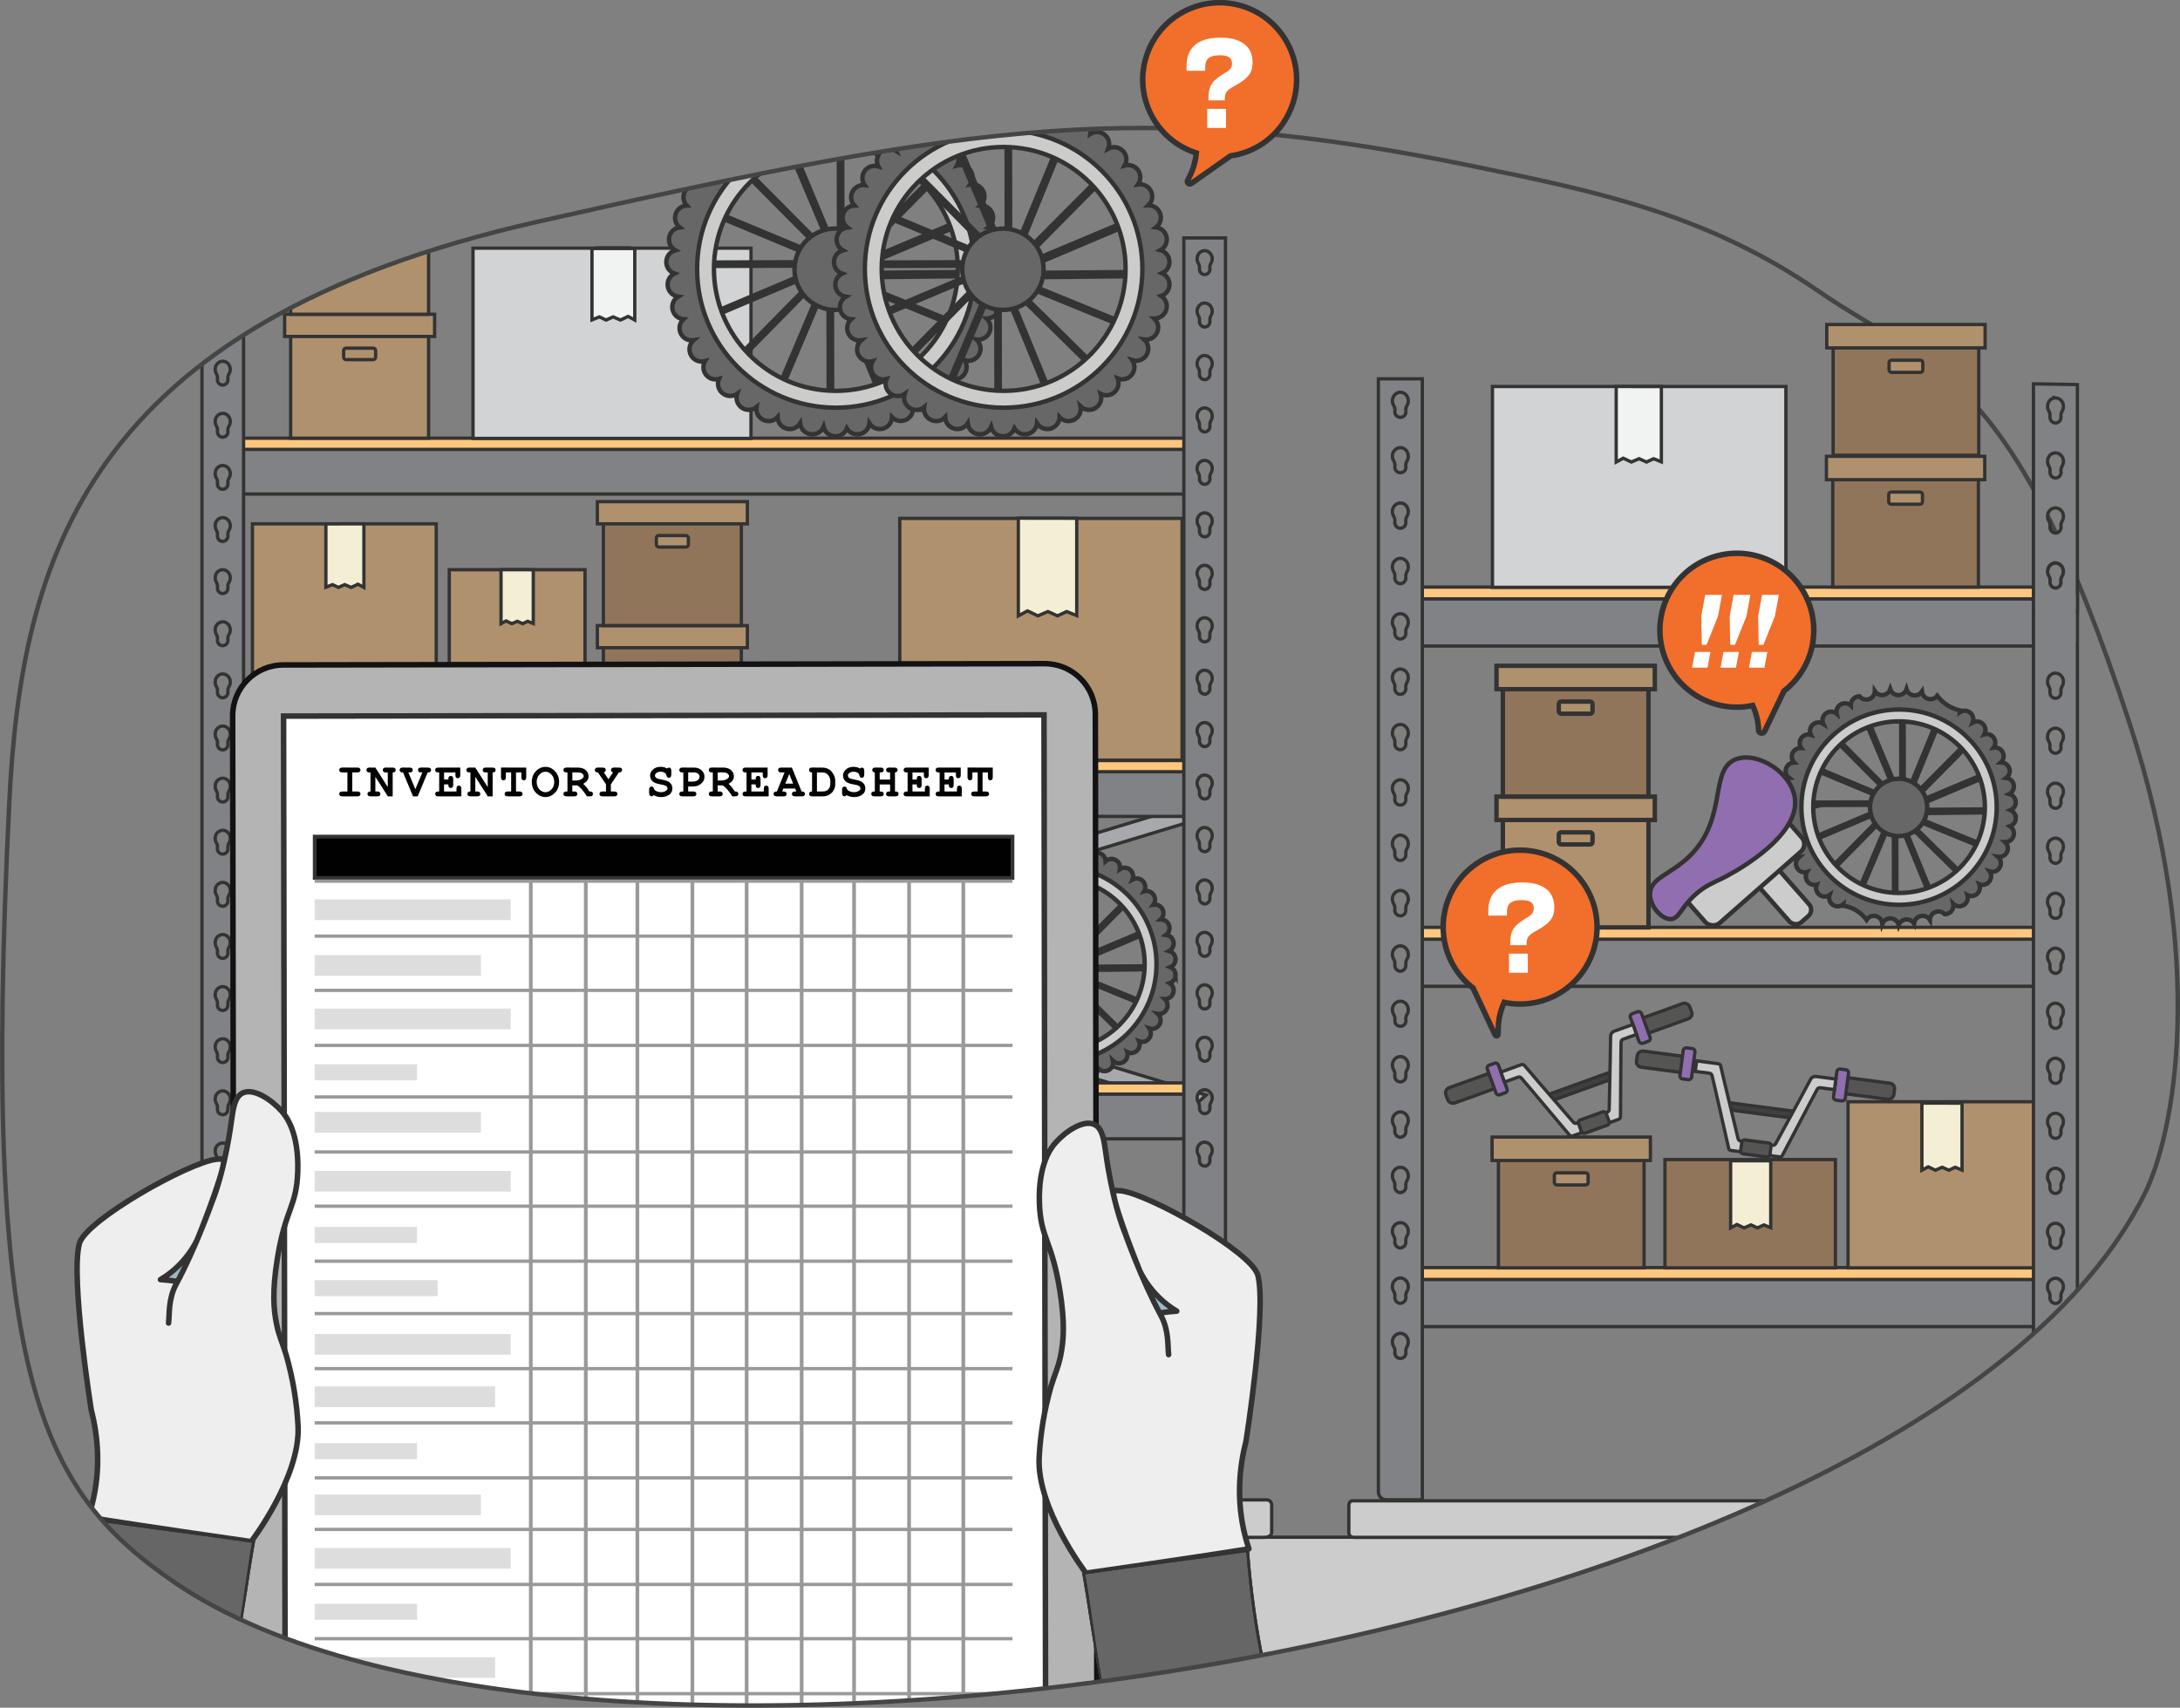<?xml version="1.0" encoding="UTF-8"?>
<svg id="Layer_1" data-name="Layer 1" xmlns="http://www.w3.org/2000/svg" xmlns:xlink="http://www.w3.org/1999/xlink" viewBox="0 0 1972.46 1545.38">
  <rect x="0" y="0" width="1972.46" height="1545.38" fill="#808080" stroke="none"/>
  <defs>
    <style>
      .cls-1 {
        stroke-miterlimit: 10;
        stroke-width: 5px;
      }

      .cls-1, .cls-2, .cls-3, .cls-4, .cls-5, .cls-6, .cls-7, .cls-8, .cls-9, .cls-10, .cls-11, .cls-12, .cls-13, .cls-14, .cls-15, .cls-16, .cls-17, .cls-18, .cls-19, .cls-20, .cls-21, .cls-22, .cls-23, .cls-24, .cls-25, .cls-26, .cls-27, .cls-28, .cls-29, .cls-30, .cls-31, .cls-32, .cls-33, .cls-34, .cls-35, .cls-36 {
        stroke: #333;
      }

      .cls-1, .cls-37 {
        fill: #fff;
      }

      .cls-2 {
        fill: #f26e2b;
      }

      .cls-2, .cls-3, .cls-38, .cls-4, .cls-5, .cls-6, .cls-7, .cls-10, .cls-11, .cls-12, .cls-13, .cls-14, .cls-16, .cls-17, .cls-39, .cls-19, .cls-20, .cls-21, .cls-22, .cls-23, .cls-24, .cls-32, .cls-33, .cls-34, .cls-35, .cls-40, .cls-36 {
        stroke-miterlimit: 10;
      }

      .cls-2, .cls-3, .cls-4, .cls-5, .cls-6, .cls-7, .cls-8, .cls-41, .cls-17 {
        stroke-width: 5px;
      }

      .cls-3 {
        fill: #818181;
      }

      .cls-38, .cls-42, .cls-17, .cls-39, .cls-40 {
        fill: none;
      }

      .cls-38, .cls-19, .cls-20, .cls-21, .cls-22, .cls-23, .cls-24, .cls-32, .cls-33, .cls-34, .cls-35 {
        stroke-width: 3px;
      }

      .cls-38, .cls-40 {
        stroke: #999;
      }

      .cls-4 {
        fill: #939598;
      }

      .cls-5 {
        fill: #666;
      }

      .cls-6 {
        fill: #8c8c8c;
      }

      .cls-7, .cls-25, .cls-26 {
        fill: #404040;
      }

      .cls-8 {
        fill: #eee;
      }

      .cls-8, .cls-41, .cls-9 {
        stroke-linejoin: round;
      }

      .cls-8, .cls-9 {
        stroke-linecap: round;
      }

      .cls-43 {
        clip-path: url(#clippath);
      }

      .cls-42, .cls-44, .cls-45, .cls-46, .cls-37 {
        stroke-width: 0px;
      }

      .cls-41 {
        fill: #b4b4b4;
        stroke: #121212;
      }

      .cls-9 {
        fill: #99bac5;
        stroke-width: 5.24px;
      }

      .cls-10 {
        fill: #666766;
      }

      .cls-10, .cls-11, .cls-12, .cls-13, .cls-14, .cls-39 {
        stroke-width: 4px;
      }

      .cls-11, .cls-19 {
        fill: #91755a;
      }

      .cls-12, .cls-18, .cls-27, .cls-28 {
        fill: #906eb0;
      }

      .cls-13, .cls-22 {
        fill: #b0916e;
      }

      .cls-14, .cls-23 {
        fill: #cccccb;
      }

      .cls-15 {
        stroke-miterlimit: 10;
        stroke-width: 4px;
      }

      .cls-15, .cls-24 {
        fill: #ccc;
      }

      .cls-16 {
        stroke-width: 3.99px;
      }

      .cls-16, .cls-29, .cls-30, .cls-31 {
        fill: #555554;
      }

      .cls-47 {
        clip-path: url(#clippath-1);
      }

      .cls-48 {
        clip-path: url(#clippath-2);
      }

      .cls-39 {
        stroke: #444545;
      }

      .cls-18 {
        stroke-miterlimit: 9.98;
        stroke-width: 3px;
      }

      .cls-20 {
        fill: #d1d3d4;
      }

      .cls-21 {
        fill: #a7a9ac;
      }

      .cls-25, .cls-31 {
        stroke-miterlimit: 10;
        stroke-width: 3px;
      }

      .cls-26, .cls-28, .cls-30 {
        stroke-miterlimit: 10;
        stroke-width: 3px;
      }

      .cls-27, .cls-29 {
        stroke-miterlimit: 10;
        stroke-width: 3px;
      }

      .cls-32, .cls-45 {
        fill: #808285;
      }

      .cls-33 {
        fill: #fec77d;
      }

      .cls-34 {
        fill: #f4efd4;
      }

      .cls-35 {
        fill: #f1f2f2;
      }

      .cls-40 {
        stroke-width: 3.36px;
      }

      .cls-36 {
        fill: #010101;
        stroke-width: 3.4px;
      }

      .cls-46 {
        fill: #ddd;
      }
    </style>
    <clipPath id="clippath">
      <path class="cls-42" d="M1645.86,263.8c-101.51-70-200.5-90.3-311.52-113.11-297.34-61.08-447.34-40.5-847.71,49.92C76.6,293.2,19.21,507.39,8.39,726.44c-25.63,519.19,26.11,621.26,150.36,706.08,360,245.74,1574.89,63,1781.79-352.33,26.38-53,57.31-208.18-13.91-426.27-105.72-323.68-179.45-320.28-280.77-390.12Z"/>
    </clipPath>
    <clipPath id="clippath-1">
      <path class="cls-42" d="M142.27,2311l-195.62-34.1c-96.22-243.19-71.3-385.12-27-471,27.9-54.14,73.17-104.81,112.69-211.66,26.16-71.12,42.19-145.57,47.59-221.15,49,7.22,102.05,13.66,151,20.87-9.58,52.48-18.51,142.76-52.26,236-42.67,117.66-67.17,168.44-90.67,227.93-35,88.49-30.73,232.47,54.27,453.11Z"/>
    </clipPath>
    <clipPath id="clippath-2">
      <path class="cls-42" d="M1067.63,2339.58l195.63-34.12c96.22-243.19,71.3-385.13,27-471-27.89-54.15-73.16-104.82-112.68-211.67-26.16-71.12-42.19-145.57-47.6-221.15-49,7.22-102,13.66-151,20.87,9.57,52.48,18.51,142.76,52.26,236,42.59,117.68,67.13,168.46,90.63,228,35.01,88.43,30.77,232.4-54.24,453.07Z"/>
    </clipPath>
  </defs>
  <g class="cls-43">
    <g id="stack_3" data-name="stack 3">
      <g id="package">
        <rect class="cls-3" x="471.98" y="1146.58" width="286.63" height="255.98"/>
        <rect class="cls-4" x="459.46" y="1142.39" width="311.66" height="46.16"/>
        <rect class="cls-6" x="582.07" y="1212.89" width="66.45" height="23.92" rx=".97" ry=".97"/>
      </g>
      <g id="package-2">
        <rect class="cls-3" x="472.22" y="887.48" width="286.14" height="255.55"/>
        <rect class="cls-4" x="459.73" y="885.63" width="311.12" height="46.08"/>
        <rect class="cls-6" x="582.12" y="956.02" width="66.33" height="23.88" rx=".97" ry=".97"/>
      </g>
      <g id="package-3">
        <rect class="cls-3" x="472.22" y="630.09" width="286.14" height="255.55"/>
        <rect class="cls-4" x="459.73" y="628.24" width="311.12" height="46.08"/>
        <rect class="cls-6" x="582.12" y="698.62" width="66.33" height="23.88" rx=".97" ry=".97"/>
      </g>
    </g>
    <rect id="floor" class="cls-24" x="-65.35" y="1391.08" width="2299.47" height="199.87" rx="3.19" ry="3.19"/>
    <rect class="cls-42" x="34.4" y="-61.87" width="2049.83" height="1541.7"/>
    <g id="SHELVING_UNIT" data-name="SHELVING UNIT">
      <path id="FLOOR-2" class="cls-24" d="M1225.28,1391.19h694.53c-.23,0,1.11-2,1.11-4.54v-24c0-2.51-1.34-4.54-3-4.54h-694.5c-1.65,0-3,2-3,4.54v24c.02,2.51,1.35,4.54,4.86,4.54Z"/>
      <g id="CRISS_CROSS_BARS" data-name="CRISS CROSS BARS">
        <rect class="cls-32" x="1285.19" y="541.74" width="554.67" height="42.87"/>
        <rect class="cls-33" x="1285.19" y="531.25" width="554.67" height="10.72"/>
        <rect class="cls-32" x="1285.19" y="849.68" width="555.54" height="42.87"/>
        <rect class="cls-33" x="1285.19" y="839.19" width="555.54" height="10.72"/>
        <rect class="cls-32" x="1286.92" y="1157.62" width="553.79" height="42.87"/>
        <rect class="cls-33" x="1285.19" y="1147.12" width="555.54" height="10.72"/>
      </g>
      <rect id="BOX" class="cls-20" x="1350.37" y="349.74" width="265.51" height="181.77"/>
      <rect id="BOX-2" class="cls-22" x="1672.09" y="997.01" width="175.51" height="150.32"/>
      <rect id="BOX-3" class="cls-19" x="1506.44" y="1049.32" width="154.24" height="98.01"/>
      <g id="BOX-4">
        <rect class="cls-19" x="1355.78" y="1029.83" width="131.76" height="117.49"/>
        <rect class="cls-22" x="1350.03" y="1028.98" width="143.26" height="21.18"/>
        <rect class="cls-22" x="1406.39" y="1061.34" width="30.54" height="10.98" rx="2.16" ry="2.16"/>
      </g>
      <g id="BOX-5">
        <rect class="cls-19" x="1658.29" y="413.76" width="131.76" height="117.49"/>
        <rect class="cls-22" x="1652.54" y="412.91" width="143.26" height="21.18"/>
        <rect class="cls-22" x="1708.91" y="445.27" width="30.54" height="10.98" rx="2.16" ry="2.16"/>
      </g>
      <g id="BOX-6">
        <rect class="cls-13" x="1359.78" y="721.7" width="131.76" height="117.49"/>
        <rect class="cls-13" x="1354.03" y="720.85" width="143.26" height="21.18"/>
        <rect class="cls-13" x="1410.39" y="753.2" width="30.54" height="10.98" rx="2.16" ry="2.16"/>
      </g>
      <g id="BOX-7">
        <rect class="cls-11" x="1359.78" y="603.35" width="131.76" height="117.49"/>
        <rect class="cls-13" x="1354.03" y="602.51" width="143.26" height="21.18"/>
        <rect class="cls-13" x="1410.39" y="634.86" width="30.54" height="10.98" rx="2.16" ry="2.16"/>
      </g>
      <g id="SIDE">
        <path class="cls-32" d="M1247.17,342.82v1007c-.15,3.91,2.89,7.2,6.8,7.36h32.94V342.82h-39.74ZM1259.88,1213.41c.31-3.44,2.92-6.24,6.33-6.78,4.36-.54,8,3.14,8,7.75,0,1.53-.42,3.03-1.21,4.33-.86,1.41-1.21,3.07-1,4.71.48,2.73-1.34,5.33-4.07,5.82-2.73.48-5.33-1.34-5.82-4.08-.09-.6-.09-1.21,0-1.81.19-1.65-.19-3.31-1.07-4.72-.95-1.57-1.36-3.4-1.16-5.22ZM1259.88,1163.33c.31-3.45,2.91-6.25,6.33-6.8,4.36-.52,8,3.14,8,7.76,0,1.53-.42,3.03-1.21,4.33-.86,1.41-1.21,3.07-1,4.7.01.23.01.45,0,.68.14,2.85-2.06,5.27-4.9,5.4-.37.02-.73,0-1.1-.06-2.05-.5-3.61-2.19-3.93-4.28-.09-.6-.09-1.21,0-1.81.18-1.65-.19-3.31-1.07-4.71-.93-1.57-1.32-3.4-1.12-5.21h0ZM1259.88,1113.23c.3-3.45,2.91-6.24,6.33-6.79,4.36-.53,8,3.15,8,7.75,0,1.53-.41,3.03-1.21,4.33-.86,1.42-1.21,3.08-1,4.72.02.23.02.45,0,.68.13,2.85-2.08,5.26-4.93,5.38-.36.02-.72,0-1.07-.06-2.05-.5-3.61-2.19-3.93-4.28-.09-.6-.09-1.2,0-1.8.19-1.65-.19-3.31-1.07-4.71-.93-1.57-1.32-3.4-1.12-5.22h0ZM1259.88,1063.13c.31-3.44,2.92-6.24,6.33-6.79,4.36-.52,8,3.15,8,7.75,0,1.53-.42,3.03-1.21,4.34-.86,1.41-1.21,3.07-1,4.71.02.23.02.45,0,.68.13,2.85-2.08,5.27-4.94,5.39-.36.02-.71,0-1.06-.06-2.05-.5-3.6-2.18-3.93-4.27-.09-.6-.09-1.22,0-1.82.19-1.65-.19-3.31-1.07-4.71-.93-1.57-1.33-3.4-1.12-5.22h0ZM1259.88,1013.04c.31-3.44,2.92-6.24,6.33-6.79,4.36-.53,8,3.15,8,7.75,0,1.53-.41,3.03-1.21,4.33-.86,1.41-1.21,3.07-1,4.71.02.23.02.46,0,.69.13,2.85-2.08,5.26-4.93,5.38-.36.02-.72,0-1.07-.06-2.05-.5-3.6-2.18-3.93-4.27-.09-.6-.09-1.2,0-1.8.19-1.65-.19-3.32-1.07-4.73-.94-1.58-1.33-3.42-1.12-5.25v.04ZM1259.88,962.94c.31-3.44,2.92-6.24,6.33-6.79,4.36-.53,8,3.15,8,7.75,0,1.53-.41,3.03-1.21,4.33-.86,1.42-1.21,3.08-1,4.72.02.23.02.45,0,.68.22,2.75-1.84,5.16-4.59,5.38-2.65.21-5-1.69-5.35-4.32-.09-.6-.09-1.21,0-1.81.19-1.65-.19-3.31-1.07-4.72-.93-1.57-1.32-3.41-1.11-5.22h0ZM1259.88,912.85c.31-3.44,2.92-6.24,6.33-6.8,4.36-.52,8,3.15,8,7.76,0,1.53-.42,3.03-1.21,4.34-.86,1.41-1.21,3.07-1,4.7.48,2.73-1.34,5.33-4.07,5.82-2.73.48-5.33-1.34-5.82-4.08-.09-.6-.09-1.21,0-1.81.18-1.65-.19-3.31-1.07-4.72-.95-1.56-1.35-3.39-1.16-5.21h0ZM1259.88,862.75c.31-3.44,2.92-6.24,6.33-6.79,4.36-.53,8,3.15,8,7.76,0,1.53-.42,3.03-1.21,4.33-.86,1.41-1.21,3.07-1,4.71.02.23.02.45,0,.68.13,2.84-2.06,5.25-4.9,5.39-.37.02-.73,0-1.1-.07-2.05-.5-3.6-2.18-3.93-4.27-.09-.6-.09-1.2,0-1.8.18-1.64-.2-3.29-1.07-4.69-.94-1.58-1.33-3.42-1.12-5.25h0ZM1259.88,812.65c.31-3.44,2.92-6.24,6.33-6.79,4.36-.51,8,3.15,8,7.76,0,1.54-.41,3.06-1.21,4.38-.86,1.41-1.21,3.07-1,4.7.02.23.02.45,0,.68.22,2.75-1.84,5.16-4.59,5.38-2.65.21-5-1.69-5.35-4.32-.09-.6-.09-1.21,0-1.81.19-1.65-.19-3.31-1.07-4.72-.94-1.58-1.33-3.43-1.11-5.26h0ZM1259.88,762.57c.3-3.45,2.91-6.24,6.33-6.79,4.36-.53,8,3.14,8,7.75,0,1.53-.41,3.03-1.21,4.33-.86,1.41-1.21,3.07-1,4.7.01.23.01.46,0,.69.13,2.84-2.06,5.25-4.9,5.39-.37.02-.73,0-1.1-.07-2.06-.49-3.61-2.18-3.93-4.27-.09-.6-.09-1.2,0-1.8.19-1.65-.19-3.32-1.07-4.73-.93-1.56-1.33-3.39-1.12-5.2h0ZM1259.88,712.47c.31-3.44,2.92-6.24,6.33-6.79,4.36-.53,8,3.14,8,7.75,0,1.53-.41,3.03-1.21,4.33-.86,1.42-1.21,3.08-1,4.72.02.22.02.45,0,.67.23,2.75-1.81,5.17-4.56,5.4-2.66.22-5.03-1.68-5.38-4.33-.09-.6-.09-1.22,0-1.82.19-1.65-.19-3.31-1.07-4.71-.93-1.57-1.32-3.41-1.11-5.22h0ZM1259.88,662.38c.31-3.44,2.92-6.24,6.33-6.79,4.36-.53,8,3.13,8,7.75,0,1.53-.41,3.03-1.21,4.33-.86,1.41-1.21,3.07-1,4.71.02.22.02.45,0,.67.14,2.85-2.06,5.27-4.9,5.4-.37.02-.73,0-1.1-.06-2.05-.5-3.6-2.18-3.93-4.27-.09-.6-.09-1.22,0-1.82.18-1.65-.19-3.31-1.07-4.71-.93-1.57-1.32-3.4-1.12-5.21h0ZM1259.88,612.28c.31-3.44,2.92-6.24,6.33-6.79,4.36-.53,8,3.15,8,7.75,0,1.53-.41,3.03-1.21,4.33-.86,1.42-1.21,3.08-1,4.72.02.23.02.45,0,.68.13,2.85-2.08,5.26-4.93,5.38-.36.02-.72,0-1.07-.06-2.05-.5-3.6-2.18-3.93-4.27-.09-.6-.09-1.21,0-1.81.18-1.65-.19-3.31-1.07-4.71-.93-1.57-1.32-3.4-1.12-5.22h0ZM1259.88,562.18c.31-3.44,2.92-6.24,6.33-6.79,4.36-.52,8,3.15,8,7.75,0,1.53-.41,3.04-1.21,4.35-.86,1.41-1.21,3.07-1,4.7.02.23.02.45,0,.68.13,2.85-2.08,5.27-4.94,5.39-.36.02-.71,0-1.06-.06-2.05-.5-3.6-2.18-3.93-4.27-.09-.6-.09-1.22,0-1.82.18-1.65-.19-3.31-1.07-4.71-.93-1.57-1.33-3.4-1.12-5.22h0ZM1259.88,512.09c.31-3.44,2.92-6.24,6.33-6.79,4.36-.53,8,3.15,8,7.75,0,1.53-.41,3.03-1.21,4.34-.86,1.41-1.21,3.07-1,4.7.02.23.02.46,0,.69.13,2.84-2.06,5.25-4.9,5.39-.37.02-.73,0-1.1-.07-2.05-.5-3.6-2.18-3.93-4.27-.09-.6-.09-1.2,0-1.8.19-1.65-.19-3.32-1.07-4.73-.93-1.57-1.33-3.4-1.12-5.21h0ZM1259.88,461.99c.31-3.44,2.92-6.24,6.33-6.79,4.36-.53,8,3.15,8,7.75,0,1.53-.41,3.03-1.21,4.34-.86,1.41-1.21,3.07-1,4.71.02.23.02.45,0,.68.13,2.84-2.06,5.25-4.9,5.39-.37.02-.73,0-1.1-.07-2.05-.49-3.61-2.17-3.93-4.26-.09-.6-.09-1.21,0-1.81.19-1.65-.19-3.31-1.07-4.72-.93-1.57-1.32-3.4-1.12-5.21h0ZM1259.88,411.9c.31-3.44,2.92-6.24,6.33-6.78,4.36-.54,8,3.13,8,7.75,0,1.53-.42,3.03-1.21,4.33-.86,1.41-1.21,3.07-1,4.7.48,2.73-1.34,5.33-4.07,5.82-2.73.48-5.33-1.34-5.82-4.08-.09-.6-.09-1.21,0-1.81.18-1.65-.19-3.31-1.07-4.72-.95-1.56-1.35-3.39-1.16-5.21h0ZM1259.88,361.8c.31-3.44,2.92-6.24,6.33-6.78,4.36-.54,8,3.14,8,7.75,0,1.53-.42,3.03-1.21,4.33-.86,1.41-1.21,3.07-1,4.71.48,2.73-1.35,5.33-4.08,5.81-2.73.48-5.33-1.35-5.81-4.08-.09-.6-.09-1.2,0-1.8.18-1.66-.21-3.33-1.11-4.74-.93-1.57-1.32-3.39-1.12-5.2h0Z"/>
      </g>
      <g id="SIDE-2">
        <path class="cls-32" d="M1839.89,348.14v1008h32.94c3.89-.15,6.94-3.42,6.8-7.31V348.14h-39.74ZM1865.8,1218.5c-.88,1.39-1.25,3.04-1.07,4.68.09.6.09,1.21,0,1.81-.37,2.74-2.88,4.66-5.62,4.29-2.63-.35-4.53-2.7-4.32-5.35-.02-.22-.02-.45,0-.67.21-1.63-.14-3.29-1-4.69-.79-1.29-1.21-2.78-1.21-4.3,0-4.58,3.68-8.24,8-7.71,3.4.54,6.01,3.32,6.33,6.75.21,1.8-.18,3.63-1.11,5.19ZM1865.8,1168.71c-.88,1.39-1.25,3.04-1.07,4.68.09.6.09,1.21,0,1.81-.37,2.74-2.88,4.66-5.62,4.29-2.63-.35-4.53-2.7-4.32-5.35-.02-.22-.02-.45,0-.67.21-1.63-.14-3.27-1-4.67-.79-1.3-1.21-2.79-1.21-4.31,0-4.59,3.68-8.23,8-7.72,3.4.55,6.01,3.33,6.33,6.76.21,1.8-.18,3.62-1.11,5.18ZM1865.8,1118.93c-.88,1.4-1.26,3.05-1.07,4.69.09.59.09,1.2,0,1.79-.33,2.08-1.88,3.75-3.93,4.24-2.79.48-5.45-1.39-5.93-4.18-.06-.36-.09-.73-.07-1.1-.02-.23-.02-.45,0-.68.21-1.63-.14-3.28-1-4.68-.8-1.3-1.22-2.79-1.21-4.31,0-4.57,3.68-8.23,8-7.7,3.41.53,6.02,3.31,6.33,6.75.2,1.8-.19,3.62-1.12,5.18h0ZM1865.8,1069.15c-.88,1.39-1.26,3.04-1.07,4.68.09.6.09,1.2,0,1.8-.37,2.74-2.9,4.65-5.63,4.28-2.62-.36-4.5-2.69-4.31-5.33-.02-.22-.02-.45,0-.67.21-1.63-.14-3.28-1-4.68-.8-1.3-1.21-2.8-1.21-4.32,0-4.57,3.68-8.21,8-7.7,3.4.54,6.01,3.32,6.33,6.75.21,1.8-.18,3.63-1.11,5.19h0ZM1865.8,1019.36c-.88,1.4-1.26,3.06-1.07,4.7.09.59.09,1.2,0,1.79-.33,2.08-1.88,3.75-3.93,4.24-2.8.48-5.45-1.4-5.93-4.2-.06-.36-.08-.72-.07-1.09-.02-.23-.02-.45,0-.68.21-1.63-.14-3.28-1-4.68-.8-1.29-1.21-2.78-1.21-4.3,0-4.58,3.68-8.23,8-7.7,3.41.53,6.01,3.31,6.33,6.74.21,1.8-.19,3.62-1.12,5.18h0ZM1865.8,969.58c-.88,1.4-1.26,3.05-1.07,4.69.09.6.09,1.2,0,1.8-.37,2.74-2.9,4.65-5.63,4.28-2.62-.36-4.5-2.69-4.31-5.33-.02-.23-.02-.45,0-.68.21-1.63-.14-3.28-1-4.68-.8-1.3-1.22-2.79-1.21-4.31,0-4.57,3.68-8.23,8-7.7,3.4.54,6.01,3.31,6.33,6.74.21,1.8-.18,3.63-1.11,5.19h0ZM1865.8,919.8c-.88,1.39-1.25,3.04-1.07,4.68.09.6.09,1.2,0,1.8-.33,2.08-1.88,3.76-3.93,4.25-2.8.47-5.46-1.42-5.93-4.22-.06-.36-.08-.72-.07-1.08-.01-.23-.01-.45,0-.68.21-1.63-.14-3.27-1-4.67-.79-1.29-1.21-2.78-1.21-4.3,0-4.59,3.68-8.23,8-7.72,3.4.55,6.01,3.33,6.33,6.76.2,1.8-.19,3.62-1.12,5.18h0ZM1865.8,870.02c-.88,1.4-1.26,3.05-1.07,4.69.09.59.09,1.2,0,1.79-.33,2.08-1.88,3.75-3.93,4.24-2.8.48-5.45-1.4-5.93-4.2-.06-.36-.08-.72-.07-1.09-.02-.22-.02-.45,0-.67.21-1.63-.14-3.29-1-4.69-.8-1.29-1.21-2.78-1.21-4.3,0-4.58,3.68-8.23,8-7.7,3.41.53,6.01,3.31,6.33,6.74.2,1.8-.19,3.61-1.12,5.17v.02ZM1865.8,820.23c-.88,1.4-1.26,3.05-1.07,4.69.09.6.09,1.2,0,1.8-.37,2.74-2.9,4.65-5.63,4.28-2.62-.36-4.5-2.69-4.31-5.33-.02-.23-.02-.45,0-.68.21-1.63-.14-3.27-1-4.67-.8-1.3-1.21-2.8-1.21-4.32,0-4.57,3.68-8.22,8-7.7,3.4.54,6.01,3.31,6.33,6.74.21,1.8-.18,3.63-1.11,5.19h0ZM1865.8,770.44c-.88,1.4-1.25,3.06-1.07,4.7.09.59.09,1.2,0,1.79-.33,2.08-1.88,3.76-3.93,4.25-2.8.48-5.45-1.4-5.93-4.2-.06-.36-.08-.72-.07-1.09-.02-.23-.02-.46,0-.69.21-1.63-.14-3.27-1-4.67-.79-1.29-1.21-2.78-1.21-4.3,0-4.58,3.68-8.24,8-7.71,3.41.54,6.01,3.32,6.33,6.75.2,1.8-.19,3.62-1.12,5.17h0ZM1865.8,720.67c-.88,1.39-1.25,3.04-1.07,4.68.09.6.09,1.21,0,1.81-.33,2.08-1.88,3.75-3.93,4.23-2.8.48-5.45-1.4-5.93-4.2-.06-.36-.08-.72-.07-1.09-.02-.22-.02-.45,0-.67.21-1.63-.14-3.29-1-4.69-.8-1.29-1.21-2.78-1.21-4.3,0-4.58,3.68-8.23,8-7.71,3.4.54,6.01,3.32,6.33,6.75.21,1.81-.19,3.63-1.12,5.19h0ZM1865.8,670.88c-.88,1.4-1.25,3.05-1.07,4.69.09.6.09,1.2,0,1.8-.4,2.73-2.94,4.62-5.67,4.23-2.56-.37-4.42-2.64-4.27-5.23-.02-.23-.02-.45,0-.68.21-1.63-.14-3.27-1-4.67-.79-1.3-1.21-2.79-1.21-4.31,0-4.59,3.68-8.23,8-7.7,3.41.53,6.02,3.31,6.33,6.75.2,1.78-.19,3.58-1.11,5.12h0ZM1865.8,621.11c-.88,1.39-1.26,3.04-1.07,4.68.09.59.09,1.2,0,1.79-.33,2.08-1.88,3.76-3.93,4.25-2.8.48-5.45-1.4-5.93-4.2-.06-.36-.08-.72-.07-1.09-.02-.22-.02-.45,0-.67.21-1.63-.14-3.29-1-4.69-.8-1.3-1.22-2.79-1.21-4.31,0-4.57,3.68-8.23,8-7.7,3.41.54,6.01,3.32,6.33,6.75.2,1.81-.19,3.63-1.12,5.19h0ZM1865.8,521.53c-.88,1.4-1.26,3.06-1.07,4.7.09.59.09,1.2,0,1.79-.33,2.08-1.88,3.75-3.93,4.24-2.89.42-5.58-1.58-6-4.47-.07-.51-.07-1.02,0-1.53.21-1.63-.14-3.27-1-4.67-.8-1.3-1.22-2.79-1.21-4.31,0-4.57,3.68-8.23,8-7.7,3.41.53,6.01,3.31,6.33,6.74.21,1.81-.18,3.64-1.12,5.21h0ZM1865.8,471.76c-.88,1.39-1.26,3.04-1.07,4.68.09.6.09,1.2,0,1.8-.48,2.73-3.08,4.56-5.81,4.08-2.73-.48-4.56-3.08-4.08-5.81h0c.21-1.63-.14-3.28-1-4.68-.8-1.3-1.22-2.79-1.21-4.31,0-4.57,3.68-8.23,8-7.7,3.4.54,6.01,3.32,6.33,6.75.19,1.81-.21,3.63-1.16,5.19h0ZM1865.8,421.97c-.88,1.39-1.25,3.04-1.07,4.68.09.6.09,1.21,0,1.81-.37,2.74-2.88,4.66-5.62,4.29-2.63-.35-4.53-2.7-4.32-5.35-.02-.22-.02-.45,0-.67.21-1.63-.14-3.28-1-4.68-.79-1.29-1.21-2.78-1.21-4.3,0-4.59,3.68-8.23,8-7.7,3.41.53,6.01,3.31,6.33,6.74.21,1.81-.18,3.64-1.11,5.21v-.03ZM1865.8,372.19c-.88,1.4-1.26,3.05-1.07,4.69.09.59.09,1.2,0,1.79-.33,2.08-1.88,3.75-3.93,4.24-2.79.48-5.45-1.39-5.93-4.18-.06-.36-.09-.73-.07-1.1-.02-.23-.02-.45,0-.68.21-1.63-.14-3.28-1-4.68-.8-1.3-1.22-2.79-1.21-4.31,0-4.57,3.68-8.23,8-7.7,3.41.53,6.01,3.31,6.33,6.74.2,1.81-.19,3.63-1.12,5.19h0Z"/>
      </g>
      <polygon id="TAPE" class="cls-35" points="1503.2 417.94 1496.14 415.1 1489.75 418.1 1483.01 415.1 1476.04 418.1 1468.74 414.64 1462.34 418.1 1462.34 349.76 1503.2 349.82 1503.2 417.94"/>
      <polygon id="TAPE-2" class="cls-34" points="1775.25 1058.83 1768.97 1056.3 1763.29 1058.96 1757.3 1056.3 1751.11 1058.96 1744.62 1055.89 1738.93 1058.96 1738.93 998.24 1775.25 998.29 1775.25 1058.83"/>
      <polygon id="TAPE-3" class="cls-34" points="1602.16 1110.99 1595.89 1108.47 1590.21 1111.13 1584.22 1108.47 1578.03 1111.13 1571.54 1108.06 1565.86 1111.13 1565.86 1050.4 1602.16 1050.45 1602.16 1110.99"/>
      <g id="WHEEL">
        <path id="TIRE" class="cls-10" d="M1823.86,740.32c0-3.12-1.85-5.94-4.72-7.17,3.95-1.7,5.77-6.29,4.07-10.24-.93-2.17-2.8-3.79-5.07-4.42,3.77-2.08,5.13-6.82,3.05-10.59-1.21-2.18-3.39-3.66-5.86-3.96,3.43-2.6,4.1-7.48,1.51-10.91-1.48-1.96-3.8-3.1-6.26-3.09h-.17c3.15-2.92,3.34-7.84.43-10.99-1.48-1.6-3.56-2.5-5.74-2.5-.42,0-.84.04-1.25.1.96-1.32,1.47-2.9,1.47-4.53,0-4.3-3.5-7.79-7.8-7.79-.71,0-1.41.1-2.09.29.67-1.18,1.01-2.51,1-3.87,0-4.31-3.49-7.8-7.8-7.8-1.29,0-2.55.32-3.69.93,1.56-4.01-.42-8.52-4.43-10.09-.9-.35-1.86-.53-2.83-.53-1.47,0-2.9.41-4.14,1.2.09-.46.14-.94.14-1.41-8.33-1.76-15.74-6.47-20.86-13.27-2.61,3.41-7.5,4.06-10.91,1.45-1.66-1.27-2.74-3.16-2.99-5.24-2.42,3.56-7.27,4.49-10.84,2.06-1.47-1-2.55-2.47-3.07-4.17-1.38,4.07-5.79,6.25-9.86,4.88-2.3-.78-4.1-2.58-4.88-4.88-1.4,4.07-5.84,6.23-9.91,4.82-1.65-.57-3.06-1.68-4-3.14-.09,4.3-3.64,7.71-7.94,7.62-2.33-.05-4.52-1.14-5.96-2.98-4.3,0-7.79,3.49-7.8,7.79v.62c-3.14-2.93-8.06-2.76-11,.38-1.35,1.44-2.1,3.35-2.09,5.32,0,.55.06,1.09.17,1.63-1.39-1.19-3.17-1.84-5-1.84-4.31,0-7.8,3.49-7.8,7.8h0c0,1.09.23,2.17.68,3.16-3.62-2.33-8.44-1.28-10.76,2.34-.8,1.25-1.23,2.7-1.24,4.19,0,1.22.29,2.42.84,3.51-.75-.23-1.53-.35-2.32-.35-4.3,0-7.79,3.49-7.79,7.79,0,1.6.49,3.16,1.41,4.47-.26-.01-.52-.01-.78,0-4.3,0-7.79,3.47-7.8,7.76,0,1.97.74,3.86,2.08,5.31-4.3.09-7.7,3.65-7.61,7.95.05,2.39,1.2,4.62,3.11,6.05-4.27.52-7.31,4.41-6.78,8.68.3,2.48,1.78,4.66,3.96,5.87-4.14,1.14-6.58,5.42-5.44,9.56.68,2.46,2.51,4.43,4.92,5.28-3.86,1.9-5.44,6.58-3.54,10.43,1.13,2.29,3.31,3.88,5.84,4.26-3.66,2.25-4.8,7.04-2.55,10.7,1.3,2.11,3.53,3.48,6,3.68-3.16,2.91-3.37,7.84-.45,11.01,1.48,1.6,3.55,2.51,5.73,2.51.37,0,.74-.03,1.1-.09-3.19,2.88-3.44,7.81-.56,11,1.48,1.63,3.58,2.57,5.78,2.57.71,0,1.41-.1,2.09-.29-.67,1.18-1.01,2.51-1,3.87,0,4.31,3.49,7.8,7.8,7.8h0c.7,0,1.4-.1,2.08-.29-1.66,3.97.21,8.54,4.18,10.21,2.43,1.02,5.21.74,7.39-.74-.25.78-.38,1.59-.38,2.4,0,4.31,3.49,7.8,7.8,7.8h0c1.8,0,3.54-.62,4.93-1.77-.06.38-.09.76-.09,1.14,8.53,1.26,16.19,5.89,21.28,12.85,2.29-3.63,7.1-4.72,10.73-2.43,2.02,1.28,3.35,3.42,3.59,5.8,1.69-3.96,6.27-5.79,10.22-4.1,2.25.96,3.92,2.93,4.51,5.31,1.54-4.01,6.05-6.01,10.06-4.47,1.6.62,2.95,1.74,3.84,3.21.44-4.28,4.27-7.39,8.55-6.95,2.37.24,4.51,1.56,5.78,3.58.13-4.29,3.71-7.67,8.01-7.55,2.08.06,4.05.96,5.47,2.49,4.3,0,7.79-3.49,7.8-7.79,0-.53-.06-1.06-.16-1.58,1.45,1.42,3.39,2.21,5.42,2.21,4.31,0,7.8-3.49,7.8-7.8h0c0-.78-.12-1.56-.35-2.31,3.84,1.94,8.53.4,10.46-3.44,1-1.99,1.11-4.31.29-6.39.91.37,1.89.56,2.87.56,4.31,0,7.79-3.51,7.79-7.81,0-1.56-.47-3.08-1.35-4.37.78.25,1.59.38,2.41.38,4.3,0,7.79-3.49,7.79-7.79,0-2.2-.93-4.3-2.57-5.78.36.06.73.09,1.1.09,4.3,0,7.79-3.47,7.8-7.76,0-2.17-.9-4.25-2.5-5.73h.17c4.3.02,7.79-3.45,7.81-7.75.01-2.66-1.34-5.15-3.58-6.58,3.14-1.08,5.24-4.03,5.25-7.35ZM1791.18,702.24l-48.67,20.45c-.74-2.31-1.8-4.51-3.16-6.52l37.29-37.72c6.24,6.99,11.16,15.05,14.54,23.79h0ZM1775,676.63l-37.21,37.43c-1.66-1.99-3.6-3.72-5.77-5.14l20-49c8.61,4.12,16.4,9.79,22.98,16.71ZM1750,658.94l-20,48.74c-2.36-1.24-4.89-2.1-7.51-2.56l-.1-52.76c9.51.49,18.84,2.72,27.54,6.58h.07ZM1718.34,652.26h1.89l.09,52.55c-.79-.07-1.6-.12-2.41-.12-1.78,0-3.56.18-5.31.55l-20.32-48.55c8.35-2.94,17.14-4.44,25.99-4.43h.07ZM1690,657.56l20.36,48.27c-2.58.79-5.03,1.98-7.25,3.53l-36.9-37.17c6.96-6.26,15-11.22,23.72-14.63h.07ZM1664.65,673.62l36.75,37c-2.11,1.75-3.93,3.83-5.39,6.15l-48.21-20.09c4.14-8.65,9.82-16.46,16.78-23.06h.07ZM1646.91,698.62l48,20c-1.24,2.37-2.1,4.92-2.55,7.55l-52.11.16c.48-9.56,2.71-18.94,6.59-27.69l.07-.02ZM1640.18,730.4v-1.95l51.91-.17c-.07.77-.11,1.54-.11,2.33,0,1.85.2,3.7.6,5.51l-48,20.28c-2.95-8.34-4.46-17.13-4.47-25.98l.07-.02ZM1645.35,758.4l47.78-20.21c.77,2.49,1.91,4.85,3.39,7l-36.54,37.15c-6.31-7.02-11.29-15.13-14.7-23.93h.07ZM1661.34,784l36.39-37c1.86,2.28,4.08,4.23,6.59,5.77l-20.32,47.9c-8.5-4.14-16.17-9.79-22.66-16.67ZM1685.91,801.61l20.26-47.82c2.35,1.18,4.86,2,7.45,2.43l.09,52.25c-9.61-.56-19.04-2.9-27.8-6.89v.03ZM1718.27,808.61h-2.44l-.1-52.09c.7.06,1.4.1,2.11.1,1.99,0,3.98-.23,5.92-.69l19.89,48.5c-8.17,2.78-16.75,4.18-25.38,4.14v.04ZM1745.65,803.68l-19.84-48.35c2.42-.79,4.71-1.92,6.8-3.37l37.55,36.93c-7.19,6.38-15.5,11.38-24.51,14.75v.04ZM1771.71,787.47l-37.39-36.8c2.09-1.73,3.9-3.78,5.37-6.07l48.92,20c-4.2,8.57-9.93,16.31-16.9,22.83v.04ZM1789.5,762.65l-48.73-19.91c1.18-2.22,2.02-4.61,2.5-7.08l53-.56c-.55,9.51-2.85,18.83-6.77,27.51v.04ZM1796.4,732.49l-52.75.41c.07-.74.11-1.48.11-2.23,0-1.77-.18-3.53-.54-5.26l48.86-20.68c2.88,8.27,4.35,16.97,4.34,25.73,0,.64,0,1.31-.02,1.99v.04Z"/>
        <path id="RIM" class="cls-14" d="M1718.27,642.06c-48.8,0-88.36,39.55-88.37,88.35,0,48.8,39.55,88.36,88.35,88.37,48.8,0,88.36-39.55,88.37-88.35h0c0-48.81-39.55-88.36-88.35-88.37ZM1718.27,808.06c-42.88,0-77.65-34.77-77.65-77.65s34.77-77.65,77.65-77.65,77.65,34.77,77.65,77.65c0,42.88-34.76,77.65-77.64,77.66h-.01Z"/>
      </g>
      <g id="BIKE_SEAT" data-name="BIKE SEAT">
        <rect class="cls-15" x="1601.85" y="780.54" width="23.62" height="58.54" rx="7.56" ry="7.56" transform="translate(-132.87 1267.36) rotate(-41.33)"/>
        <rect class="cls-15" x="1521.04" y="767.03" width="116.05" height="41.08" rx="9.02" ry="9.02" transform="translate(-126.79 1238.98) rotate(-41.33)"/>
        <path class="cls-12" d="M1624.24,724.69c1.89,36-62.11,68.28-65.62,70-8,4-15.86,6.81-25,15.13-12.78,11.65-14.4,21.52-21.78,21.89-8.41.43-19.23-11.75-18.89-23,.43-14.83,19.77-17.33,37.48-35.7,32.77-34,16-76.6,40.18-85.93,13.86-5.36,33.16,3.36,43.42,15.15,2.51,2.85,9.6,11.01,10.21,22.46Z"/>
      </g>
      <g id="HANDLE_BAR" data-name="HANDLE BAR">
        <g id="HANDLE_BARS" data-name="HANDLE BARS">
          <g id="HANDLE_1" data-name="HANDLE 1">
            <rect class="cls-31" x="1497.22" y="937.15" width="14.7" height="47.48" rx="4.9" ry="4.9" transform="translate(356.23 2327.77) rotate(-82.53)"/>
            <rect class="cls-18" x="1512.63" y="957.3" width="28.37" height="10.67" rx="2.62" ry="2.62" transform="translate(373.58 2351.12) rotate(-82.52)"/>
          </g>
          <g id="HANDLE_2" data-name="HANDLE 2">
            <rect class="cls-29" x="1682.97" y="961.31" width="14.7" height="47.48" rx="4.9" ry="4.9" transform="translate(493.88 2532.96) rotate(-82.53)"/>
            <rect class="cls-27" x="1651.56" y="976.48" width="28.41" height="10.69" rx="2.62" ry="2.62" transform="translate(475.71 2505.81) rotate(-82.53)"/>
          </g>
          <g id="BARS">
            <rect class="cls-25" x="1589.87" y="971.72" width="6.36" height="66.27" rx="2.75" ry="2.75" transform="translate(389.62 2453.74) rotate(-82.53)"/>
            <path class="cls-23" d="M1643.19,974.13c-2.04-.25-4.02.77-5,2.58l-8.56,15.95-23,42.31c-.53.98-1.61,1.53-2.71,1.38l-29-3.8c-1.09-.14-1.98-.94-2.26-2l-11.29-46.8-4.53-19.15c-.27-1.07-1.17-1.86-2.26-2l-19.47-2.6-1.25,9.51,12.9,1.69c1.11.15,2.01.97,2.27,2.06l3,12.67,12.11,53.41c.22.93.99,1.63,1.94,1.76l44.07,5.78c1.04.14,2.05-.39,2.54-1.32l25.41-48.35,6.12-11.48c.52-.99,1.61-1.55,2.72-1.4l12.89,1.69,1.25-9.51-17.89-2.38Z"/>
            <rect class="cls-31" x="1582.33" y="1025.9" width="12.73" height="26.7" rx="2.47" ry="2.47" transform="translate(351.73 2479.35) rotate(-82.53)"/>
          </g>
        </g>
      </g>
      <g id="HANDLE_BAR-2" data-name="HANDLE BAR-2">
        <g id="HANDLE_BARS-2" data-name="HANDLE BARS-2">
          <g id="HANDLE_1-2" data-name="HANDLE 1-2">
            <rect class="cls-30" x="1307.64" y="977.49" width="47.48" height="14.7" rx="4.9" ry="4.9" transform="translate(-255.39 510.87) rotate(-19.86)"/>
            <rect class="cls-28" x="1349.31" y="962.22" width="10.69" height="28.41" rx="2.62" ry="2.62" transform="translate(-251.15 518.28) rotate(-19.86)"/>
          </g>
          <g id="HANDLE_2-2" data-name="HANDLE 2-2">
            <rect class="cls-30" x="1483.66" y="914.05" width="47.48" height="14.7" rx="4.9" ry="4.9" transform="translate(-223.37 566.9) rotate(-19.86)"/>
            <rect class="cls-28" x="1478.77" y="915.6" width="10.69" height="28.41" rx="2.62" ry="2.62" transform="translate(-227.61 559.49) rotate(-19.86)"/>
          </g>
          <g id="BARS-2">
            <rect class="cls-26" x="1397.02" y="980.09" width="66.27" height="6.36" rx="2.75" ry="2.75" transform="translate(-248.98 544.33) rotate(-19.86)"/>
            <path class="cls-23" d="M1460.55,933.15c-1.95.71-3.25,2.54-3.29,4.61l-.28,18.1-1,48.13c-.02,1.11-.72,2.1-1.77,2.47l-27.54,9.95c-1.06.4-2.26.09-3-.77l-31.51-36.39-12.81-15c-.74-.87-1.94-1.18-3-.78l-18.35,6.7,3.26,9,12.23-4.41c1.06-.4,2.27-.09,3,.78l8.44,9.9,35.28,41.89c.62.73,1.63,1.01,2.53.68l41.81-15.1c.98-.36,1.64-1.29,1.65-2.33l.38-54.63.16-13c.01-1.12.72-2.12,1.78-2.5l12.23-4.41-3.26-9-16.94,6.11Z"/>
            <rect class="cls-30" x="1428.73" y="1009.47" width="26.7" height="12.73" rx="2.47" ry="2.47" transform="translate(-259.34 550.32) rotate(-19.86)"/>
          </g>
        </g>
      </g>
    </g>
    <g id="SHLEVING_UNIT" data-name="SHLEVING UNIT">
      <path id="FLOOR-3" class="cls-24" d="M1143.61,1391.19H140.6c.32,0-1.6-2.09-1.6-4.66v-24.6c-.1-2.47,1.83-4.56,4.3-4.66h1003c2.47.11,4.39,2.19,4.3,4.66v24.6c0,2.57-1.92,4.66-6.99,4.66Z"/>
      <g id="CRISS_CROSS_BARS-2" data-name="CRISS CROSS BARS-2">
        <polygon class="cls-21" points="223.14 1002.59 1091.26 739.24 1078.51 727.63 210.39 990.98 223.14 1002.59"/>
        <polygon class="cls-21" points="1078.51 1002.59 210.39 739.24 223.14 727.63 1091.26 990.98 1078.51 1002.59"/>
        <rect class="cls-32" x="219.25" y="406.43" width="861.78" height="40.62"/>
        <rect class="cls-33" x="219.25" y="396.5" width="861.78" height="10.15"/>
        <rect class="cls-32" x="217.9" y="698.17" width="863.12" height="40.62"/>
        <rect class="cls-33" x="217.9" y="688.23" width="863.12" height="10.15"/>
        <rect class="cls-32" x="217.92" y="989.9" width="860.41" height="40.62"/>
        <rect class="cls-33" x="217.9" y="979.96" width="863.12" height="10.15"/>
      </g>
      <polygon id="TAPE-4" class="cls-34" points="569.68 273.86 554.94 264.13 540.21 273.86 540.21 224.3 569.68 224.3 569.68 273.86"/>
      <rect id="BOX-8" class="cls-20" x="427.98" y="224.55" width="251.53" height="172.2"/>
      <rect id="BOX-9" class="cls-22" x="208.46" y="837.74" width="166.27" height="142.41"/>
      <rect id="BOX-10" class="cls-22" x="385.55" y="887.3" width="146.12" height="92.85"/>
      <g id="BOX-11">
        <rect class="cls-19" x="549.58" y="868.84" width="124.82" height="111.31"/>
        <rect class="cls-22" x="544.13" y="868.03" width="135.72" height="20.07"/>
        <rect class="cls-22" x="597.52" y="898.69" width="28.94" height="10.4" rx="2.16" ry="2.16"/>
      </g>
      <g id="BOX-12">
        <rect class="cls-22" x="262.97" y="285.19" width="124.82" height="111.31"/>
        <rect class="cls-22" x="257.53" y="284.38" width="135.72" height="20.07"/>
        <rect class="cls-22" x="310.92" y="315.04" width="28.94" height="10.4" rx="2.16" ry="2.16"/>
      </g>
      <g id="BOX-13">
        <rect class="cls-22" x="262.97" y="173.08" width="124.82" height="111.31"/>
        <rect class="cls-22" x="257.53" y="172.27" width="135.72" height="20.07"/>
        <rect class="cls-22" x="310.92" y="202.93" width="28.94" height="10.4" rx="2.16" ry="2.16"/>
      </g>
      <g id="SIDE-3">
        <path class="cls-32" d="M1071.14,215.29v1141.37h31.22c3.71-.16,6.59-3.29,6.43-7,0,0,0,0,0,0V215.29h-37.65ZM1095.69,1045c-.83,1.33-1.18,2.9-1,4.46.08.57.08,1.15,0,1.72-.32,1.96-1.79,3.54-3.72,4-2.65.46-5.17-1.32-5.62-3.98-.06-.34-.08-.68-.07-1.02v-.65c.18-1.56-.17-3.13-1-4.46-.76-1.24-1.16-2.66-1.15-4.11,0-4.36,3.49-7.84,7.62-7.34,3.24.52,5.71,3.17,6,6.43.2,1.72-.17,3.46-1.06,4.95ZM1095.69,997.53c-.83,1.34-1.18,2.91-1,4.47.08.57.08,1.15,0,1.72-.34,1.95-1.8,3.52-3.72,4-2.66.45-5.18-1.34-5.63-4-.06-.33-.08-.67-.06-1v-.65c.18-1.55-.17-3.12-1-4.45-.76-1.24-1.16-2.66-1.15-4.11,0-4.37,3.49-7.84,7.62-7.35,3.24.52,5.71,3.17,6,6.44.2,1.72-.17,3.45-1.06,4.94h0ZM1095.69,950.08c-.83,1.33-1.18,2.91-1,4.47.08.57.08,1.14,0,1.71-.32,1.96-1.79,3.54-3.72,4-2.65.46-5.17-1.32-5.62-3.98-.06-.34-.08-.68-.07-1.02v-.64c.18-1.56-.17-3.13-1-4.47-.76-1.23-1.16-2.65-1.15-4.1,0-4.36,3.49-7.85,7.62-7.34,3.24.51,5.71,3.16,6,6.43.2,1.72-.17,3.46-1.06,4.95h0ZM1095.69,902.62c-.83,1.33-1.18,2.91-1,4.47.08.57.08,1.15,0,1.72-.28,2.6-2.61,4.48-5.2,4.21-2.6-.28-4.48-2.61-4.21-5.21v-.64c.18-1.56-.17-3.13-1-4.46-.76-1.24-1.16-2.66-1.15-4.11,0-4.37,3.49-7.84,7.62-7.35,3.23.52,5.7,3.17,6,6.43.2,1.72-.17,3.46-1.06,4.95h0ZM1095.69,855.16c-.83,1.34-1.18,2.92-1,4.48.08.56.08,1.14,0,1.7-.32,1.96-1.79,3.54-3.72,4-2.65.46-5.17-1.32-5.62-3.98-.06-.34-.08-.68-.07-1.02v-.66c.18-1.55-.17-3.12-1-4.45-.76-1.24-1.16-2.66-1.15-4.11,0-4.36,3.49-7.84,7.62-7.34,3.24.52,5.71,3.17,6,6.43.2,1.73-.17,3.47-1.06,4.96h0ZM1095.69,807.71c-.83,1.33-1.18,2.9-1,4.46.08.57.08,1.15,0,1.72-.32,1.96-1.79,3.54-3.72,4-2.66.45-5.18-1.34-5.63-4-.06-.33-.08-.67-.06-1v-.65c.18-1.56-.17-3.13-1-4.46-.76-1.24-1.16-2.66-1.15-4.11,0-4.36,3.49-7.84,7.62-7.34,3.24.52,5.71,3.17,6,6.43.2,1.72-.17,3.47-1.06,4.96h0ZM1095.69,760.24c-.83,1.34-1.18,2.91-1,4.47.08.57.08,1.15,0,1.72-.28,2.6-2.61,4.48-5.2,4.21-2.6-.28-4.48-2.61-4.21-5.21v-.64c.18-1.56-.17-3.13-1-4.46-.76-1.23-1.16-2.65-1.15-4.1,0-4.37,3.49-7.85,7.62-7.35,3.24.52,5.71,3.17,6,6.44.2,1.72-.17,3.45-1.06,4.93h0ZM1095.69,712.79c-.83,1.33-1.18,2.91-1,4.47.08.57.08,1.14,0,1.71-.32,1.96-1.79,3.54-3.72,4-2.65.46-5.17-1.32-5.62-3.98-.06-.34-.08-.68-.07-1.02v-.64c.18-1.56-.17-3.13-1-4.47-.76-1.23-1.16-2.65-1.15-4.1,0-4.36,3.49-7.85,7.62-7.35,3.24.52,5.71,3.17,6,6.44.2,1.72-.17,3.46-1.06,4.95h0ZM1095.69,665.33c-.83,1.33-1.18,2.91-1,4.47.08.57.08,1.14,0,1.71-.3,1.98-1.77,3.58-3.72,4.05-2.66.45-5.18-1.34-5.63-4-.06-.35-.08-.7-.06-1.05v-.64c.18-1.56-.17-3.13-1-4.46-.76-1.24-1.16-2.67-1.15-4.12,0-4.36,3.49-7.83,7.62-7.34,3.23.52,5.7,3.17,6,6.43.2,1.72-.17,3.47-1.06,4.96h0ZM1095.69,617.87c-.83,1.33-1.18,2.91-1,4.47.08.57.08,1.14,0,1.71-.32,1.97-1.78,3.56-3.72,4.05-2.65.46-5.17-1.32-5.62-3.98-.06-.34-.08-.68-.07-1.02v-.66c.18-1.55-.17-3.12-1-4.45-.76-1.24-1.16-2.66-1.15-4.11,0-4.36,3.49-7.84,7.62-7.34,3.24.51,5.71,3.16,6,6.43.19,1.71-.18,3.43-1.06,4.91h0ZM1095.69,570.41c-.83,1.33-1.18,2.91-1,4.47.08.57.08,1.15,0,1.72-.28,2.6-2.61,4.48-5.2,4.21-2.6-.28-4.48-2.61-4.21-5.21v-.64c.18-1.56-.17-3.13-1-4.47-.76-1.23-1.16-2.65-1.15-4.1,0-4.36,3.49-7.85,7.62-7.34,3.24.51,5.71,3.16,6,6.43.2,1.72-.17,3.45-1.06,4.94h0ZM1095.69,522.95c-.83,1.33-1.18,2.91-1,4.47.08.57.08,1.15,0,1.72-.28,2.6-2.61,4.48-5.2,4.21-2.6-.28-4.48-2.61-4.21-5.21v-.64c.18-1.56-.17-3.13-1-4.46-.76-1.23-1.16-2.65-1.15-4.1,0-4.37,3.49-7.85,7.62-7.35,3.24.52,5.71,3.17,6,6.44.21,1.73-.17,3.48-1.06,4.97v-.05ZM1095.69,475.5c-.83,1.33-1.18,2.91-1,4.47.08.56.08,1.14,0,1.7-.3,1.98-1.77,3.58-3.72,4.05-2.65.46-5.17-1.32-5.62-3.98-.06-.34-.08-.68-.07-1.02v-.64c.18-1.56-.17-3.13-1-4.47-.76-1.23-1.16-2.65-1.15-4.1,0-4.37,3.49-7.85,7.62-7.35,3.24.52,5.71,3.17,6,6.43.19,1.71-.18,3.44-1.06,4.92h0ZM1095.69,428.04c-.83,1.33-1.18,2.9-1,4.46.08.57.08,1.15,0,1.72-.32,1.96-1.79,3.54-3.72,4-2.66.45-5.18-1.34-5.63-4-.06-.33-.08-.67-.06-1v-.65c.18-1.55-.17-3.12-1-4.45-.76-1.24-1.16-2.67-1.15-4.12,0-4.36,3.49-7.83,7.62-7.34,3.24.52,5.71,3.17,6,6.43.2,1.72-.17,3.47-1.06,4.96h0ZM1095.69,380.57c-.83,1.34-1.18,2.92-1,4.48.08.57.08,1.14,0,1.71-.32,1.96-1.79,3.54-3.72,4-2.65.46-5.17-1.32-5.62-3.98-.06-.34-.08-.68-.07-1.02v-.66c.18-1.55-.17-3.12-1-4.45-.76-1.24-1.16-2.66-1.15-4.11,0-4.36,3.49-7.85,7.62-7.34,3.24.51,5.71,3.16,6,6.43.2,1.72-.17,3.46-1.06,4.95h0ZM1095.69,333.12c-.83,1.33-1.18,2.91-1,4.47.08.57.08,1.15,0,1.72-.28,2.6-2.61,4.48-5.2,4.21-2.6-.28-4.48-2.61-4.21-5.21h0v-.64c.18-1.56-.17-3.13-1-4.47-.76-1.23-1.16-2.65-1.15-4.1,0-4.36,3.49-7.85,7.62-7.35,3.24.52,5.71,3.17,6,6.44.2,1.72-.17,3.45-1.06,4.94h0ZM1095.69,285.66c-.83,1.33-1.18,2.91-1,4.47.08.57.08,1.14,0,1.71-.32,1.96-1.79,3.54-3.72,4-2.66.45-5.18-1.34-5.63-4-.06-.33-.08-.67-.06-1v-.64c.18-1.56-.17-3.13-1-4.46-.76-1.23-1.16-2.65-1.15-4.1,0-4.38,3.49-7.85,7.62-7.35,3.24.52,5.71,3.17,6,6.43.2,1.72-.17,3.46-1.06,4.95h0ZM1095.69,238.21c-.83,1.33-1.18,2.9-1,4.46.08.57.08,1.14,0,1.71-.32,1.97-1.78,3.56-3.72,4.05-2.65.46-5.17-1.32-5.62-3.98-.06-.34-.08-.68-.07-1.02v-.65c.18-1.56-.17-3.13-1-4.46-.76-1.24-1.16-2.66-1.15-4.11,0-4.36,3.49-7.84,7.62-7.34,3.24.51,5.71,3.16,6,6.43.19,1.71-.18,3.44-1.06,4.92h0Z"/>
      </g>
      <g id="SIDE-4">
        <path class="cls-32" d="M182.74,221.13v1127c-.13,3.69,2.74,6.78,6.43,6.93h31.22V221.13h-37.65ZM194.74,1040.76c.31-3.25,2.78-5.88,6-6.39,4.13-.5,7.62,3,7.62,7.3,0,1.44-.39,2.86-1.15,4.08-.83,1.32-1.18,2.89-1,4.44v.64c.18,2.61-1.8,4.87-4.41,5.05-2.47.17-4.65-1.6-5.01-4.05-.1-.56-.11-1.14-.05-1.71.18-1.55-.17-3.12-1-4.44-.85-1.49-1.19-3.22-.96-4.92h-.04ZM194.74,993.61c.3-3.26,2.77-5.89,6-6.4,4.13-.49,7.62,3,7.62,7.31,0,1.44-.39,2.85-1.15,4.07-.83,1.32-1.18,2.88-1,4.43v.64c.18,2.61-1.8,4.87-4.41,5.05-2.47.17-4.65-1.6-5.01-4.05-.1-.56-.11-1.14-.05-1.71.18-1.55-.17-3.12-1-4.44-.85-1.48-1.18-3.21-.96-4.9h-.04ZM194.74,946.44c.3-3.25,2.77-5.89,6-6.39,4.13-.5,7.62,3,7.62,7.3,0,1.44-.39,2.85-1.15,4.08-.83,1.32-1.18,2.89-1,4.44.01.21.01.42,0,.63.18,2.61-1.8,4.87-4.41,5.05-2.47.17-4.65-1.6-5.01-4.05-.1-.56-.11-1.13-.05-1.69.18-1.55-.17-3.12-1-4.44-.85-1.5-1.18-3.23-.96-4.93h-.04ZM194.74,899.27c.3-3.25,2.77-5.88,6-6.39,4.13-.49,7.62,3,7.62,7.3,0,1.44-.39,2.86-1.15,4.09-.83,1.32-1.18,2.88-1,4.43v.64c.18,2.61-1.8,4.87-4.41,5.05-2.47.17-4.65-1.6-5.01-4.05-.1-.56-.11-1.14-.05-1.71.18-1.55-.17-3.12-1-4.44-.85-1.49-1.19-3.22-.96-4.92h-.04ZM194.74,852.12c.3-3.25,2.77-5.89,6-6.39,4.13-.5,7.62,3,7.62,7.29,0,1.44-.39,2.86-1.15,4.08-.83,1.32-1.18,2.88-1,4.43v.65c.18,2.61-1.8,4.87-4.41,5.05-2.47.17-4.65-1.6-5.01-4.05-.1-.56-.11-1.13-.05-1.7.18-1.55-.17-3.12-1-4.45-.85-1.49-1.19-3.21-.96-4.91h-.04ZM194.74,804.95c.3-3.25,2.77-5.88,6-6.39,4.13-.5,7.62,3,7.62,7.3,0,1.44-.39,2.85-1.15,4.08-.83,1.32-1.18,2.89-1,4.44.01.21.01.42,0,.63.18,2.61-1.8,4.87-4.41,5.05-2.47.17-4.65-1.6-5.01-4.05-.1-.56-.11-1.13-.05-1.7.18-1.55-.17-3.12-1-4.44-.84-1.48-1.17-3.19-.96-4.87l-.04-.05ZM194.74,757.8c.3-3.26,2.77-5.89,6-6.41,4.13-.49,7.62,3,7.62,7.31,0,1.44-.39,2.85-1.15,4.08-.83,1.32-1.18,2.88-1,4.43v.64c.18,2.61-1.8,4.87-4.41,5.05-2.47.17-4.65-1.6-5.01-4.05-.1-.56-.11-1.14-.05-1.71.18-1.55-.17-3.12-1-4.44-.85-1.48-1.18-3.21-.96-4.9h-.04ZM194.74,710.63c.3-3.25,2.77-5.89,6-6.39,4.13-.5,7.62,3,7.62,7.29,0,1.44-.39,2.86-1.15,4.08-.83,1.32-1.18,2.89-1,4.44v.64c.18,2.61-1.8,4.87-4.41,5.05-2.47.17-4.65-1.6-5.01-4.05-.1-.56-.11-1.13-.05-1.7.18-1.55-.17-3.12-1-4.44-.85-1.49-1.18-3.22-.96-4.92h-.04ZM194.74,663.46c.3-3.25,2.77-5.88,6-6.39,4.13-.49,7.62,3,7.62,7.3,0,1.44-.39,2.86-1.15,4.09-.83,1.32-1.18,2.88-1,4.42v.64c.18,2.61-1.8,4.87-4.41,5.05-2.47.17-4.65-1.6-5.01-4.05-.1-.56-.11-1.14-.05-1.71.18-1.55-.17-3.11-1-4.43-.85-1.49-1.18-3.22-.96-4.92h-.04ZM194.74,616.3c.3-3.25,2.77-5.88,6-6.39,4.13-.5,7.62,3,7.62,7.3,0,1.44-.39,2.86-1.15,4.08-.83,1.32-1.18,2.88-1,4.43v.65c.11,2.69-1.98,4.96-4.66,5.07-.35.01-.69,0-1.04-.07-1.93-.46-3.4-2.04-3.72-4-.1-.56-.11-1.13-.05-1.7.18-1.55-.17-3.12-1-4.45-.85-1.49-1.19-3.22-.96-4.92h-.04ZM194.74,569.14c.3-3.25,2.77-5.89,6-6.39,4.13-.5,7.62,3,7.62,7.29,0,1.44-.39,2.86-1.15,4.08-.83,1.32-1.18,2.89-1,4.44v.64c.18,2.61-1.8,4.87-4.41,5.05-2.47.17-4.65-1.6-5.01-4.05-.1-.56-.11-1.14-.05-1.71.18-1.55-.17-3.12-1-4.44-.85-1.49-1.18-3.21-.96-4.91h-.04ZM194.74,521.98c.3-3.25,2.77-5.89,6-6.39,4.13-.5,7.62,2.95,7.62,7.3,0,1.44-.39,2.85-1.15,4.08-.83,1.32-1.18,2.88-1,4.42v.64c.18,2.61-1.8,4.87-4.41,5.05-2.47.17-4.65-1.6-5.01-4.05-.1-.56-.11-1.14-.05-1.71.18-1.55-.17-3.11-1-4.43-.84-1.48-1.18-3.2-.96-4.89l-.04-.02ZM194.74,474.81c.3-3.25,2.77-5.89,6-6.39,4.13-.5,7.62,3,7.62,7.3,0,1.44-.39,2.86-1.15,4.08-.83,1.32-1.18,2.89-1,4.44v.64c.11,2.69-1.98,4.96-4.66,5.07-.35.01-.69,0-1.04-.07-1.93-.46-3.4-2.04-3.72-4-.1-.56-.11-1.13-.05-1.69.18-1.55-.17-3.12-1-4.44-.85-1.5-1.19-3.23-.96-4.94h-.04ZM194.74,427.65c.3-3.25,2.77-5.89,6-6.39,4.13-.49,7.62,3,7.62,7.29,0,1.44-.39,2.86-1.15,4.09-.83,1.32-1.18,2.88-1,4.43v.64c.18,2.61-1.8,4.87-4.41,5.05-2.47.17-4.65-1.6-5.01-4.05-.1-.56-.11-1.14-.05-1.71.18-1.55-.17-3.12-1-4.44-.85-1.49-1.18-3.21-.96-4.91h-.04ZM194.74,380.49c.3-3.25,2.77-5.89,6-6.39,4.13-.5,7.62,3,7.62,7.3,0,1.44-.39,2.85-1.15,4.08-.83,1.32-1.18,2.88-1,4.42v.65c.18,2.61-1.8,4.87-4.41,5.05-2.47.17-4.65-1.6-5.01-4.05-.1-.56-.11-1.13-.05-1.69.18-1.56-.17-3.13-1-4.46-.85-1.49-1.19-3.21-.96-4.91h-.04ZM194.74,333.32c.3-3.25,2.77-5.88,6-6.39,4.13-.5,7.62,3,7.62,7.3,0,1.44-.39,2.86-1.15,4.08-.83,1.32-1.18,2.89-1,4.44v.64c.18,2.61-1.8,4.87-4.41,5.05-2.47.17-4.65-1.6-5.01-4.05-.1-.56-.11-1.14-.05-1.71.18-1.55-.17-3.12-1-4.44-.85-1.49-1.19-3.22-.96-4.92h-.04ZM194.74,286.17c.3-3.25,2.77-5.89,6-6.39,4.13-.5,7.62,3,7.62,7.29,0,1.44-.39,2.85-1.15,4.08-.83,1.32-1.18,2.88-1,4.43v.64c.18,2.61-1.8,4.87-4.41,5.05-2.47.17-4.65-1.6-5.01-4.05-.1-.56-.11-1.14-.05-1.71.18-1.55-.17-3.12-1-4.44-.85-1.48-1.18-3.21-.96-4.9h-.04ZM194.74,239c.3-3.25,2.77-5.89,6-6.39,4.13-.5,7.62,3,7.62,7.3,0,1.44-.39,2.85-1.15,4.08-.83,1.32-1.18,2.88-1,4.43v.64c.18,2.61-1.8,4.87-4.41,5.05-2.47.17-4.65-1.6-5.01-4.05-.1-.56-.11-1.13-.05-1.7.18-1.55-.17-3.11-1-4.43-.85-1.5-1.18-3.23-.96-4.93h-.04Z"/>
      </g>
      <polygon id="TAPE-5" class="cls-35" points="535.63 289.45 542.33 286.76 548.38 289.6 554.77 286.76 561.37 289.6 568.29 286.33 574.35 289.6 574.35 224.86 535.63 224.91 535.63 289.45"/>
      <polygon id="TAPE-6" class="cls-34" points="274.88 895.09 280.83 892.7 286.21 895.22 291.88 892.7 297.75 895.22 303.9 892.31 309.28 895.22 309.28 837.69 274.88 837.74 274.88 895.09"/>
      <polygon id="TAPE-7" class="cls-34" points="438.85 944.51 444.8 942.12 450.18 944.64 455.85 942.12 461.72 944.64 467.87 941.73 473.25 944.64 473.25 887.11 438.85 887.16 438.85 944.51"/>
      <g id="WHEEL-2">
        <path id="TIRE-2" class="cls-10" d="M906.36,257.43c0-4.42-2.64-8.42-6.7-10.17,5.62-2.41,8.22-8.92,5.81-14.54-1.32-3.09-3.98-5.4-7.22-6.3,5.35-2.95,7.3-9.69,4.34-15.04-1.72-3.11-4.82-5.21-8.34-5.64,4.85-3.72,5.76-10.67,2.04-15.52-2.09-2.73-5.34-4.33-8.78-4.33h-.24c4.47-4.17,4.72-11.17.55-15.65-2.1-2.25-5.03-3.53-8.1-3.52-.6,0-1.19.06-1.78.16,3.57-4.96,2.44-11.87-2.52-15.44-1.89-1.36-4.16-2.09-6.48-2.08-1.01,0-2.02.14-3,.42,3.04-5.31,1.19-12.08-4.12-15.12-3.32-1.89-7.37-1.95-10.74-.14.5-1.27.76-2.63.76-4,.02-6.11-4.91-11.08-11.02-11.1-2.12,0-4.19.59-5.98,1.73,1.08-6.01-2.91-11.75-8.92-12.83-3.37-.61-6.83.38-9.37,2.68-.18-6.11-5.28-10.91-11.39-10.72-3.32.1-6.42,1.69-8.44,4.32-.75-6.07-6.27-10.38-12.34-9.64-3.17.39-6.02,2.13-7.81,4.78-1.78-5.85-7.97-9.15-13.81-7.36-3.41,1.04-6.11,3.65-7.26,7.02-1.99-5.78-8.28-8.86-14.07-6.88-3.23,1.11-5.77,3.65-6.88,6.88-3.3-5.14-10.15-6.62-15.28-3.32-3.1,1.99-5,5.39-5.08,9.07-3.78-4.8-10.74-5.64-15.55-1.85-2.67,2.1-4.23,5.31-4.22,8.7,0,.29.02.59.05.88-4.48-4.16-11.48-3.91-15.65.57-1.91,2.05-2.97,4.75-2.96,7.54,0,.77.09,1.54.25,2.3-4.66-3.96-11.65-3.38-15.6,1.28-2.77,3.26-3.41,7.82-1.65,11.72-5.12-3.34-11.98-1.9-15.32,3.22-1.17,1.8-1.8,3.9-1.8,6.05,0,1.74.41,3.45,1.19,5-5.84-1.82-12.04,1.44-13.86,7.28-.33,1.07-.5,2.18-.5,3.3,0,2.27.7,4.48,2,6.34-.37-.04-.73-.06-1.1-.06-6.11,0-11.07,4.95-11.08,11.06,0,2.79,1.05,5.47,2.94,7.52-6.1.28-10.82,5.45-10.55,11.55.15,3.21,1.68,6.2,4.21,8.19-6.07.74-10.38,6.27-9.64,12.34.43,3.53,2.53,6.63,5.64,8.34-5.89,1.63-9.34,7.72-7.72,13.6.96,3.49,3.57,6.28,6.98,7.49-5.48,2.69-7.74,9.32-5.05,14.8,1.61,3.27,4.72,5.54,8.32,6.07-5.2,3.2-6.82,10.02-3.62,15.22,1.85,3,5.01,4.94,8.52,5.22-4.5,4.14-4.79,11.13-.65,15.63,2.1,2.28,5.05,3.58,8.15,3.57.52,0,1.04-.04,1.56-.12-4.53,4.1-4.89,11.1-.78,15.64,2.1,2.32,5.08,3.64,8.2,3.64,1.01,0,2.02-.14,3-.41-3.04,5.3-1.22,12.06,4.08,15.1,1.68.97,3.59,1.47,5.53,1.47,1.01,0,2.02-.14,3-.41-2.37,5.64.28,12.14,5.92,14.51,3.46,1.45,7.42,1.06,10.52-1.05-1.9,5.81,1.27,12.06,7.08,13.96,3.59,1.17,7.53.43,10.46-1.96-.08.53-.12,1.07-.13,1.61,0,6.11,4.96,11.07,11.07,11.07,3.08,0,6.01-1.28,8.11-3.54.18,6.11,5.28,10.91,11.38,10.73,3.67-.11,7.05-2.03,9.02-5.14.65,6.09,6.1,10.49,12.19,9.85,3.99-.42,7.43-2.97,9.01-6.65,1.4,5.95,7.36,9.63,13.3,8.23,3.56-.84,6.48-3.38,7.79-6.8,3.19,5.21,10.01,6.85,15.22,3.66,2.94-1.8,4.87-4.86,5.23-8.29,3.27,5.16,10.1,6.7,15.26,3.43,3.11-1.97,5.03-5.35,5.14-9.02,4.22,4.41,11.22,4.57,15.64.34,2.15-2.06,3.38-4.9,3.41-7.87,0-.75-.08-1.5-.22-2.24,4.39,4.26,11.4,4.15,15.65-.23,2-2.06,3.13-4.83,3.13-7.71,0-1.12-.16-2.23-.5-3.29,5.44,2.78,12.1.62,14.88-4.82,1.46-2.86,1.6-6.2.4-9.18,5.68,2.25,12.12-.53,14.37-6.21.51-1.3.78-2.68.78-4.08,0-2.22-.66-4.4-1.92-6.23,5.8,1.91,12.05-1.25,13.96-7.05,1.37-4.17.15-8.76-3.12-11.69.52.08,1.04.12,1.56.12,6.11.01,11.07-4.93,11.08-11.04,0-3.09-1.28-6.03-3.54-8.13h.24c6.11,0,11.07-4.95,11.08-11.06,0-3.77-1.91-7.28-5.08-9.32,4.45-1.53,7.45-5.71,7.47-10.41ZM859.93,203.33l-69.16,29c-1.06-3.28-2.57-6.39-4.49-9.25l53-53.6c8.86,9.95,15.86,21.42,20.65,33.85h0ZM836.93,166.95l-52.93,53.17c-2.36-2.83-5.13-5.29-8.21-7.3l28.43-69.66c12.26,5.88,23.33,13.96,32.67,23.84l.04-.05ZM801.3,141.81l-28.48,69.25c-3.35-1.76-6.95-2.99-10.67-3.64l-.15-75c13.57.69,26.89,3.87,39.3,9.39ZM756.3,132.31h2.69l.12,74.67c-1.12-.1-2.26-.16-3.41-.16-2.54,0-5.07.26-7.55.77l-28.88-69c11.9-4.18,24.43-6.31,37.05-6.28h-.02ZM716.03,139.84l28.97,68.6c-3.67,1.12-7.15,2.8-10.3,5l-52.45-52.82c9.93-8.9,21.38-15.94,33.8-20.78h-.02ZM680.03,162.66l52.22,52.63c-3,2.48-5.59,5.42-7.67,8.72l-68.5-28.53c5.89-12.32,14-23.44,23.92-32.82h.03ZM654.82,198.21l68.25,28.42c-1.76,3.37-2.99,6.99-3.63,10.73l-74,.23c.68-13.59,3.86-26.94,9.39-39.38h-.01ZM645.25,243.37v-2.76l73.75-.25c-.09,1.09-.15,2.19-.15,3.3,0,2.64.28,5.26.84,7.84l-68.17,28.82c-4.17-11.87-6.29-24.37-6.26-36.95h-.01ZM652.6,283.15l67.89-28.72c1.09,3.56,2.72,6.93,4.82,10l-51.91,52.8c-8.93-10.01-15.98-21.56-20.79-34.08h-.01ZM675.43,319.46l51.7-52.59c2.64,3.24,5.8,6.01,9.36,8.2l-28.87,68.13c-12.07-5.91-22.97-13.95-32.18-23.74h-.01ZM710.34,344.46l28.78-68c3.33,1.71,6.91,2.91,10.6,3.54l.12,74.24c-13.65-.78-27.04-4.09-39.49-9.75v-.03ZM756.34,354.39c-1.16,0-2.31,0-3.46-.06l-.14-74c1,.08,2,.13,3,.13,2.83-.01,5.65-.35,8.41-1l28.26,68.92c-11.61,4-23.81,6.04-36.09,6.04l.02-.03ZM795.25,347.39l-28.25-68.69c3.44-1.11,6.69-2.72,9.66-4.78l53.36,52.48c-10.2,9.08-22,16.21-34.79,21.01l.02-.02ZM832.25,324.39l-53.13-52.3c2.98-2.46,5.55-5.37,7.63-8.62l69.51,28.36c-5.95,12.22-14.08,23.26-24,32.55h-.01ZM857.53,289.12l-69.25-28.28c1.67-3.16,2.87-6.56,3.56-10.07l75.32-.79c-.78,13.52-4.04,26.79-9.62,39.13h-.01ZM867.32,246.27l-74.94.58c.09-1.05.15-2.1.15-3.18,0-2.51-.26-5.01-.76-7.46l69.42-29.39c4.1,11.75,6.19,24.11,6.17,36.56.01.95,0,1.92-.03,2.88h-.01Z"/>
        <path id="RIM-2" class="cls-14" d="M756.32,117.81c-69.34,0-125.56,56.21-125.57,125.55s56.21,125.56,125.55,125.57c69.34,0,125.56-56.21,125.57-125.55v-.02c0-69.34-56.21-125.54-125.55-125.55ZM756.32,353.7c-60.94,0-110.34-49.39-110.35-110.33,0-60.94,49.39-110.34,110.33-110.35,60.94,0,110.34,49.39,110.35,110.33h0c0,60.95-49.39,110.34-110.33,110.35Z"/>
      </g>
      <g id="WHEEL-3">
        <path id="TIRE-3" class="cls-10" d="M1058.13,257.43c0-4.43-2.64-8.43-6.71-10.17,5.62-2.41,8.22-8.92,5.81-14.54-1.32-3.09-3.98-5.4-7.21-6.3,5.35-2.95,7.3-9.69,4.34-15.04-1.72-3.11-4.82-5.21-8.34-5.64,4.85-3.71,5.78-10.65,2.08-15.5-2.1-2.75-5.36-4.36-8.82-4.35h-.28c4.47-4.17,4.72-11.17.55-15.65-2.09-2.25-5.02-3.52-8.09-3.52-.6,0-1.19.06-1.78.16,3.57-4.96,2.44-11.87-2.52-15.44-1.89-1.36-4.16-2.09-6.48-2.08-1.01,0-2.02.14-3,.42,3.05-5.3,1.22-12.07-4.08-15.11-3.32-1.91-7.39-1.96-10.77-.15,2.23-5.69-.58-12.1-6.27-14.33-1.29-.5-2.66-.76-4.05-.76-2.08,0-4.11.59-5.87,1.7,1.08-6.01-2.92-11.76-8.94-12.84-3.38-.61-6.85.39-9.39,2.71-.18-6.11-5.28-10.91-11.39-10.72-3.32.1-6.42,1.69-8.44,4.32-.75-6.07-6.27-10.38-12.34-9.64-3.17.39-6.02,2.13-7.81,4.78-1.78-5.85-7.97-9.15-13.81-7.36-3.41,1.04-6.11,3.65-7.26,7.02-1.98-5.78-8.26-8.86-14.04-6.89-3.24,1.11-5.78,3.65-6.89,6.89-3.33-5.12-10.18-6.58-15.3-3.25-3.05,1.98-4.93,5.33-5.03,8.96-3.76-4.82-10.72-5.68-15.54-1.92-2.71,2.12-4.29,5.37-4.26,8.81v.88c-4.47-4.16-11.47-3.92-15.63.55-1.91,2.05-2.97,4.75-2.97,7.56,0,.77.08,1.54.24,2.3-4.67-3.95-11.65-3.36-15.6,1.31-2.75,3.26-3.39,7.8-1.64,11.69-5.1-3.35-11.96-1.93-15.32,3.17-2.18,3.32-2.41,7.55-.61,11.09-1.07-.33-2.17-.5-3.29-.5-6.11-.01-11.07,4.93-11.08,11.04,0,2.28.7,4.51,2.01,6.38-.37-.04-.74-.06-1.11-.06-6.11,0-11.07,4.96-11.07,11.07,0,2.78,1.05,5.46,2.94,7.51-6.11.18-10.91,5.28-10.72,11.39.1,3.32,1.69,6.42,4.32,8.44-6.07.74-10.38,6.27-9.64,12.34.43,3.53,2.53,6.63,5.64,8.34-5.89,1.63-9.34,7.72-7.71,13.61.96,3.49,3.57,6.28,6.98,7.48-5.48,2.69-7.74,9.32-5.05,14.8,1.61,3.27,4.72,5.54,8.32,6.07-5.2,3.2-6.82,10.02-3.62,15.22,1.84,2.99,5,4.93,8.51,5.22-4.5,4.14-4.79,11.13-.65,15.63,2.1,2.28,5.06,3.58,8.16,3.57.52,0,1.04-.04,1.56-.12-4.54,4.09-4.91,11.08-.82,15.62,2.1,2.34,5.1,3.67,8.24,3.66,1.01,0,2.02-.14,3-.41-3.05,5.29-1.24,12.04,4.05,15.09,2.58,1.49,5.65,1.87,8.51,1.07-.57,1.37-.86,2.83-.86,4.31,0,6.11,4.96,11.07,11.07,11.07,2.22,0,4.39-.67,6.23-1.92-1.89,5.82,1.3,12.07,7.12,13.96,3.58,1.16,7.51.43,10.43-1.96-.08.51-.13,1.02-.14,1.53,0,6.11,4.96,11.07,11.07,11.07,3.08,0,6.01-1.28,8.11-3.54.19,6.11,5.29,10.9,11.4,10.71,3.66-.11,7.03-2.03,8.99-5.12.65,6.09,6.1,10.49,12.19,9.85,3.99-.42,7.43-2.97,9.01-6.65,1.41,5.95,7.38,9.63,13.32,8.22,3.55-.84,6.46-3.38,7.78-6.79,3.18,5.21,9.99,6.86,15.2,3.67,2.95-1.8,4.88-4.87,5.24-8.3,3.27,5.16,10.1,6.7,15.26,3.43,3.11-1.97,5.03-5.35,5.14-9.02,4.16,4.48,11.17,4.73,15.64.57,2.83-2.63,4.08-6.55,3.31-10.34,4.38,4.26,11.39,4.17,15.65-.21,2.01-2.07,3.14-4.84,3.14-7.73,0-1.12-.17-2.22-.5-3.29,5.45,2.77,12.11.59,14.88-4.86,1.44-2.85,1.59-6.18.4-9.14,5.68,2.27,12.12-.49,14.39-6.16,1.37-3.43.95-7.32-1.14-10.37,5.82,1.89,12.06-1.3,13.94-7.12,1.34-4.15.13-8.7-3.1-11.62.52.08,1.04.12,1.56.12,6.11,0,11.07-4.96,11.06-11.08,0-3.07-1.28-6-3.52-8.09h.24c6.11,0,11.07-4.95,11.08-11.06,0-3.77-1.91-7.28-5.08-9.32,4.45-1.53,7.44-5.7,7.47-10.4ZM1011.69,203.33l-69.16,29c-1.05-3.28-2.56-6.39-4.49-9.25l53-53.6c8.86,9.95,15.86,21.42,20.65,33.85h0ZM988.69,166.95l-52.87,53.17c-2.36-2.83-5.13-5.29-8.21-7.3l28.39-69.66c12.25,5.88,23.32,13.96,32.66,23.84l.03-.05ZM953.1,141.81l-28.48,69.25c-3.35-1.76-6.95-2.99-10.68-3.64l-.14-75c13.56.69,26.87,3.88,39.27,9.39h.03ZM908.1,132.31h2.7l.1,74.69c-1.13-.1-2.26-.16-3.42-.16-2.53,0-5.06.26-7.54.77l-28.88-69c11.89-4.19,24.41-6.32,37.02-6.3h.02ZM867.84,139.84l28.94,68.6c-3.68,1.12-7.16,2.81-10.31,5l-52.47-52.81c9.93-8.9,21.39-15.95,33.82-20.79h.02ZM831.84,162.66l52.16,52.63c-3,2.49-5.59,5.43-7.67,8.72l-68.49-28.53c5.9-12.32,14.02-23.45,23.96-32.82h.04ZM806.63,198.21l68.25,28.42c-1.76,3.37-2.98,6.99-3.63,10.73l-74,.23c.67-13.59,3.83-26.94,9.34-39.38h.04ZM797,243.37v-2.76l73.76-.25c-.1,1.09-.16,2.19-.16,3.3,0,2.64.29,5.26.85,7.84l-68.18,28.82c-4.17-11.87-6.29-24.37-6.27-36.95ZM804.34,283.15l67.9-28.72c1.09,3.56,2.72,6.93,4.82,10l-51.93,52.79c-8.92-10.01-15.95-21.55-20.76-34.07h-.03ZM827.17,319.46l51.7-52.59c2.64,3.24,5.8,6.01,9.36,8.2l-28.84,68.13c-12.07-5.91-22.98-13.95-32.19-23.74h-.03ZM862.08,344.46l28.79-68c3.34,1.72,6.92,2.91,10.62,3.54l.12,74.24c-13.66-.78-27.05-4.09-39.5-9.75l-.03-.03ZM908.08,354.39c-1.16,0-2.31,0-3.46-.06l-.14-74c1,.08,2,.13,3,.13,2.83,0,5.65-.35,8.41-1l28.26,68.92c-11.61,3.99-23.8,6.04-36.07,6.04v-.03ZM946.99,347.39l-28.19-68.69c3.44-1.11,6.69-2.72,9.66-4.78l53.35,52.48c-10.21,9.09-22.01,16.21-34.81,21.01v-.02ZM983.99,324.39l-53.14-52.3c2.98-2.45,5.56-5.36,7.63-8.62l69.52,28.35c-5.94,12.23-14.08,23.26-24,32.56h-.01ZM1009.27,289.12l-69.25-28.28c1.67-3.17,2.86-6.56,3.55-10.07l75.33-.79c-.78,13.52-4.03,26.78-9.59,39.13h-.04ZM1019.06,246.27l-74.94.58c.09-1.05.14-2.1.14-3.18,0-2.51-.25-5.01-.76-7.46l69.5-29.4c4.09,11.75,6.18,24.11,6.17,36.56-.03.96-.05,1.93-.07,2.89h-.04Z"/>
        <path id="RIM-3" class="cls-14" d="M908.08,117.81c-69.34,0-125.56,56.21-125.57,125.55s56.21,125.56,125.55,125.57c69.34,0,125.56-56.21,125.57-125.55v-.02c0-69.34-56.21-125.55-125.55-125.55ZM908.08,353.7c-60.94,0-110.34-49.4-110.34-110.34s49.4-110.34,110.34-110.34,110.34,49.4,110.34,110.34-49.4,110.34-110.34,110.34h0Z"/>
      </g>
      <g id="WHEEL-4">
        <path id="TIRE-4" class="cls-10" d="M1063.64,882.39c0-3.12-1.85-5.94-4.72-7.16,3.95-1.7,5.79-6.27,4.09-10.23-.93-2.18-2.81-3.81-5.09-4.44,3.77-2.08,5.13-6.82,3.05-10.59-1.21-2.18-3.39-3.66-5.86-3.96,3.43-2.6,4.1-7.48,1.51-10.91-1.48-1.96-3.8-3.1-6.26-3.09h-.17c3.15-2.92,3.34-7.84.43-10.99-1.48-1.6-3.55-2.5-5.73-2.5-.42,0-.84.04-1.26.11,2.51-3.49,1.72-8.35-1.76-10.86-1.33-.96-2.93-1.47-4.57-1.47-.71,0-1.41.1-2.09.29.67-1.18,1.01-2.51,1-3.87,0-4.31-3.49-7.8-7.8-7.8-1.29,0-2.55.32-3.69.93,1.57-4-.4-8.51-4.4-10.09-2.31-.91-4.91-.66-7,.67.09-.46.14-.94.14-1.41,0-4.3-3.49-7.79-7.79-7.79-1.96,0-3.85.74-5.29,2.07-.13-4.29-3.72-7.67-8.01-7.54-2.34.07-4.52,1.19-5.94,3.04-.52-4.27-4.4-7.31-8.68-6.79-2.23.27-4.24,1.5-5.5,3.36-1.25-4.12-5.6-6.44-9.72-5.19-2.4.73-4.3,2.57-5.11,4.95-1.39-4.07-5.82-6.24-9.89-4.85-2.28.78-4.07,2.57-4.85,4.85-2.33-3.61-7.14-4.66-10.75-2.33-2.18,1.4-3.51,3.79-3.57,6.38-2.69-3.36-7.59-3.9-10.95-1.21-1.83,1.47-2.9,3.68-2.92,6.03v.62c-3.15-2.93-8.08-2.76-11.01.39-1.34,1.44-2.09,3.34-2.09,5.31,0,.55.06,1.09.17,1.63-1.39-1.19-3.17-1.84-5-1.84-4.31,0-7.8,3.49-7.8,7.8,0,1.09.23,2.17.68,3.16-3.6-2.35-8.43-1.34-10.78,2.26-.83,1.27-1.27,2.75-1.27,4.27,0,1.22.29,2.42.84,3.51-.75-.23-1.53-.35-2.32-.35-4.3.02-7.77,3.53-7.75,7.83,0,1.58.5,3.11,1.4,4.41-.26-.01-.52-.01-.78,0-4.3,0-7.79,3.47-7.8,7.76,0,1.97.74,3.86,2.08,5.31-4.3.09-7.7,3.65-7.61,7.95.05,2.39,1.2,4.62,3.11,6.05-4.27.52-7.31,4.41-6.78,8.68.3,2.48,1.78,4.66,3.96,5.87-4.14,1.14-6.58,5.42-5.44,9.56.68,2.46,2.51,4.43,4.92,5.28-3.86,1.9-5.44,6.58-3.54,10.43,1.13,2.29,3.31,3.88,5.84,4.26-3.63,2.3-4.7,7.11-2.4,10.74,1.3,2.04,3.47,3.37,5.88,3.58-3.17,2.91-3.38,7.84-.47,11.01,1.47,1.6,3.55,2.52,5.72,2.52.37,0,.74-.03,1.1-.09-3.19,2.88-3.44,7.81-.56,11,1.48,1.63,3.58,2.57,5.78,2.57.71,0,1.41-.1,2.09-.29-2.14,3.74-.84,8.5,2.9,10.64,1.17.67,2.5,1.03,3.86,1.03.71,0,1.41-.1,2.09-.29-.41.95-.62,1.97-.62,3,.01,4.31,3.52,7.79,7.82,7.78,1.55,0,3.07-.47,4.36-1.35-.25.78-.38,1.59-.38,2.4.02,4.31,3.54,7.78,7.84,7.76,1.78-.01,3.51-.63,4.89-1.76-.06.37-.09.75-.09,1.13,0,4.3,3.49,7.79,7.79,7.79,2.17,0,4.24-.9,5.71-2.49.13,4.29,3.71,7.67,8.01,7.54,2.58-.08,4.96-1.43,6.34-3.61.43,4.28,4.26,7.4,8.54,6.96,2.83-.29,5.27-2.09,6.38-4.7.99,4.19,5.19,6.77,9.38,5.78,2.5-.59,4.55-2.38,5.47-4.78,2.25,3.67,7.04,4.82,10.71,2.57,2.07-1.27,3.43-3.42,3.68-5.83,2.3,3.63,7.1,4.71,10.73,2.41,2.18-1.38,3.54-3.76,3.61-6.34,2.93,3.15,7.86,3.34,11.01.41,1.59-1.47,2.49-3.54,2.49-5.71-.02-.51-.08-1.03-.19-1.53,1.45,1.42,3.39,2.21,5.42,2.21,4.31,0,7.8-3.49,7.8-7.8,0-.78-.12-1.56-.35-2.31,3.83,1.95,8.51.42,10.46-3.41,1.01-1.99,1.12-4.33.29-6.41,4,1.59,8.53-.37,10.11-4.37.95-2.4.65-5.13-.8-7.26.78.25,1.59.38,2.41.38,4.3,0,7.79-3.49,7.79-7.79,0-2.2-.93-4.3-2.57-5.78.36.06.73.09,1.1.09,4.3,0,7.79-3.49,7.79-7.79,0-2.16-.9-4.23-2.48-5.7h.16c4.3,0,7.8-3.47,7.8-7.78,0-2.65-1.34-5.13-3.57-6.56,3.14-1.07,5.26-4.01,5.28-7.33ZM1031,844.31l-48.67,20.45c-.74-2.31-1.8-4.51-3.16-6.52l37.29-37.71c6.24,6.99,11.16,15.04,14.54,23.78ZM1014.79,818.71l-37.21,37.42c-1.66-1.99-3.6-3.72-5.77-5.14l20-49c8.61,4.12,16.38,9.79,22.94,16.72h.04ZM989.79,801.01l-20.05,48.74c-2.36-1.24-4.89-2.1-7.51-2.56l-.1-52.76c9.52.49,18.87,2.71,27.58,6.57h.08ZM958.13,794.33h1.89l-.02,52.57c-.79-.07-1.59-.11-2.41-.11-1.78,0-3.56.18-5.31.54l-20.28-48.55c8.37-2.95,17.18-4.46,26.05-4.45h.08ZM929.79,799.63l20.37,48.28c-2.59.78-5.04,1.97-7.26,3.52l-36.9-37.17c6.96-6.26,14.99-11.21,23.71-14.63h.08ZM904.44,815.69l36.76,37c-2.11,1.75-3.94,3.82-5.4,6.14l-48.21-20.09c4.13-8.64,9.82-16.46,16.77-23.05h.08ZM886.7,840.69l48,20c-1.23,2.37-2.09,4.92-2.55,7.55l-52.11.16c.48-9.56,2.71-18.94,6.58-27.69l.08-.02ZM879.97,872.47v-2l51.91-.17c-.07.77-.11,1.54-.11,2.33,0,1.85.2,3.7.6,5.51l-48,20.28c-2.95-8.33-4.47-17.1-4.48-25.93l.08-.02ZM885.14,900.47l47.78-20.21c.77,2.51,1.91,4.88,3.39,7.05l-36.54,37.15c-6.32-7.03-11.3-15.16-14.71-23.98h.08ZM901.13,926l36.38-37c1.86,2.28,4.08,4.23,6.59,5.77l-20.32,47.94c-8.5-4.15-16.17-9.82-22.65-16.71ZM925.7,943.61l20.3-47.78c2.34,1.19,4.86,2.01,7.45,2.43l.09,52.25c-9.63-.54-19.07-2.86-27.84-6.86v-.04ZM958.05,950.61h-2.44l-.1-52.08c.7.05,1.4.09,2.11.09,1.99,0,3.98-.23,5.92-.69l19.89,48.5c-8.17,2.8-16.75,4.22-25.38,4.21v-.03ZM985.43,945.68l-19.84-48.35c2.42-.79,4.71-1.92,6.8-3.37l37.55,36.94c-7.19,6.4-15.5,11.42-24.51,14.81v-.03ZM1011.5,929.47l-37.4-36.8c2.09-1.73,3.9-3.78,5.37-6.07l48.92,20c-4.19,8.6-9.91,16.36-16.89,22.9v-.03ZM1029.29,904.65l-48.74-19.9c1.18-2.23,2.02-4.62,2.5-7.09l53-.56c-.54,9.53-2.84,18.88-6.76,27.58v-.03ZM1036.18,874.49l-52.75.41c.07-.74.11-1.48.11-2.23,0-1.77-.18-3.53-.54-5.26l48.86-20.68c2.88,8.27,4.35,16.97,4.34,25.73,0,.71-.01,1.39-.02,2.06v-.03Z"/>
        <path id="RIM-4" class="cls-14" d="M958.05,784.13c-48.8,0-88.36,39.56-88.36,88.36,0,48.8,39.56,88.36,88.36,88.36,48.8,0,88.36-39.56,88.36-88.36s-39.56-88.36-88.36-88.36h0ZM958.05,950.13c-42.88,0-77.65-34.77-77.65-77.65,0-42.88,34.77-77.65,77.65-77.65,42.88,0,77.65,34.77,77.65,77.65h0c0,42.88-34.76,77.65-77.64,77.66h-.01Z"/>
      </g>
      <g id="WHEEL-5">
        <path id="TIRE-5" class="cls-7" d="M887.75,881.23c0-3.12-1.85-5.94-4.72-7.17,3.95-1.7,5.77-6.29,4.07-10.24-.93-2.17-2.8-3.79-5.07-4.42,3.77-2.07,5.15-6.81,3.08-10.58-1.21-2.2-3.4-3.68-5.89-3.98,3.44-2.58,4.13-7.46,1.55-10.89-1.49-1.98-3.82-3.13-6.3-3.11h-.17c3.15-2.93,3.34-7.86.41-11.01-1.48-1.59-3.55-2.49-5.72-2.49-.42,0-.84.04-1.25.11.96-1.32,1.47-2.9,1.47-4.53,0-4.3-3.5-7.79-7.8-7.79-.71,0-1.41.1-2.09.29.67-1.18,1.01-2.52,1-3.88,0-4.31-3.5-7.79-7.81-7.79-1.28,0-2.55.32-3.68.93,1.56-4.01-.42-8.52-4.43-10.09-.9-.35-1.86-.53-2.83-.53-1.47,0-2.9.41-4.14,1.2.09-.46.14-.94.14-1.41.01-4.3-3.46-7.79-7.76-7.8-1.98,0-3.88.74-5.32,2.08-.13-4.29-3.72-7.67-8.01-7.54-2.34.07-4.52,1.19-5.94,3.04-.52-4.27-4.4-7.31-8.68-6.79-2.23.27-4.24,1.5-5.5,3.36-1.25-4.12-5.6-6.44-9.72-5.19-2.4.73-4.3,2.57-5.11,4.95-1.39-4.07-5.82-6.24-9.89-4.85-2.28.78-4.07,2.57-4.85,4.85-2.32-3.61-7.14-4.66-10.75-2.33-2.16,1.39-3.5,3.76-3.57,6.33-2.67-3.38-7.58-3.95-10.96-1.28-1.87,1.48-2.96,3.72-2.96,6.1v.62c-3.14-2.93-8.06-2.76-11,.38-1.35,1.44-2.1,3.35-2.09,5.32,0,.55.06,1.09.17,1.63-1.39-1.19-3.17-1.84-5-1.84-4.3-.02-7.8,3.45-7.82,7.74,0,1.12.23,2.23.7,3.26-3.6-2.35-8.43-1.34-10.78,2.26-.83,1.27-1.27,2.75-1.27,4.27,0,1.22.29,2.42.84,3.51-.75-.23-1.53-.35-2.32-.35-4.3,0-7.79,3.49-7.79,7.79,0,1.6.49,3.16,1.41,4.46h-.78c-4.3,0-7.79,3.47-7.8,7.76,0,1.97.74,3.86,2.08,5.31-4.3.09-7.7,3.65-7.61,7.95.05,2.39,1.2,4.62,3.11,6.05-4.27.53-7.31,4.43-6.77,8.71.31,2.47,1.78,4.65,3.95,5.85-4.14,1.14-6.58,5.42-5.44,9.56.68,2.46,2.51,4.43,4.92,5.28-3.86,1.9-5.44,6.58-3.54,10.43,1.13,2.29,3.31,3.88,5.84,4.26-3.66,2.25-4.8,7.04-2.55,10.7,1.3,2.11,3.53,3.48,6,3.68-3.16,2.91-3.37,7.84-.45,11.01,1.48,1.6,3.55,2.51,5.73,2.51.37,0,.74-.03,1.1-.09-3.19,2.88-3.44,7.81-.56,11,1.48,1.63,3.58,2.57,5.78,2.57.71,0,1.41-.1,2.09-.29-.67,1.18-1.01,2.51-1,3.87,0,4.31,3.49,7.8,7.8,7.8.7,0,1.4-.1,2.08-.29-1.66,3.97.21,8.54,4.18,10.21,2.43,1.02,5.21.74,7.39-.74-.25.78-.38,1.59-.38,2.4,0,4.31,3.49,7.8,7.8,7.8,1.8,0,3.54-.62,4.93-1.77-.06.38-.09.76-.09,1.14,0,4.3,3.49,7.79,7.79,7.79,2.17,0,4.24-.9,5.71-2.49.13,4.29,3.71,7.67,8.01,7.54,2.58-.08,4.96-1.43,6.34-3.61.44,4.28,4.26,7.39,8.54,6.96,2.82-.29,5.27-2.09,6.38-4.71.99,4.19,5.19,6.77,9.38,5.78,2.5-.59,4.55-2.38,5.47-4.78,2.25,3.67,7.04,4.82,10.71,2.57,2.07-1.27,3.43-3.42,3.68-5.83,2.3,3.63,7.1,4.71,10.73,2.41,2.18-1.38,3.54-3.76,3.61-6.34,2.93,3.15,7.86,3.34,11.01.41,1.59-1.47,2.49-3.54,2.49-5.71,0-.53-.06-1.06-.16-1.58,1.45,1.42,3.39,2.21,5.42,2.21,4.31,0,7.8-3.49,7.8-7.8,0-.79-.11-1.57-.33-2.32,3.84,1.94,8.53.4,10.46-3.44,1-1.99,1.11-4.31.29-6.39.91.37,1.89.56,2.87.56,4.31,0,7.79-3.51,7.79-7.81,0-1.56-.47-3.08-1.35-4.37.78.25,1.59.38,2.41.38,4.3,0,7.79-3.49,7.79-7.79,0-2.2-.93-4.3-2.57-5.78.36.06.73.09,1.1.09,4.3,0,7.79-3.47,7.8-7.76,0-2.17-.9-4.25-2.5-5.73h.17c4.3.02,7.79-3.45,7.81-7.75.01-2.66-1.34-5.15-3.58-6.58,3.16-1.08,5.27-4.06,5.26-7.4ZM855.07,843.15l-48.67,20.45c-.74-2.31-1.8-4.51-3.16-6.52l37.29-37.72c6.24,6.99,11.16,15.05,14.54,23.79h0ZM838.86,817.54l-37.21,37.46c-1.66-1.99-3.6-3.72-5.77-5.14l20-49c8.61,4.11,16.4,9.77,22.98,16.68ZM813.86,799.85l-20.05,48.74c-2.35-1.24-4.89-2.11-7.51-2.56l-.1-52.76c9.53.48,18.9,2.71,27.62,6.58h.04ZM782.2,793.17h1.89l.09,52.55c-.79-.07-1.6-.12-2.41-.12-1.78,0-3.56.18-5.31.55l-20.36-48.53c8.37-2.95,17.18-4.46,26.06-4.45h.04ZM753.86,798.47l20.36,48.27c-2.59.79-5.03,1.98-7.25,3.53l-36.97-37.17c6.99-6.27,15.06-11.23,23.82-14.63h.04ZM728.51,814.53l36.75,37c-2.11,1.75-3.93,3.82-5.39,6.14l-48.21-20.08c4.14-8.65,9.84-16.47,16.81-23.06h.04ZM710.77,839.53l48,20c-1.24,2.37-2.1,4.92-2.55,7.55l-52.11.16c.49-9.56,2.73-18.94,6.62-27.69l.04-.02ZM704,871.32v-1.94l51.91-.17c-.07.77-.11,1.54-.11,2.32,0,1.86.2,3.71.6,5.52l-48,20.28c-2.93-8.36-4.42-17.15-4.4-26.01ZM709.17,899.32l47.83-20.21c.77,2.49,1.91,4.85,3.39,7l-36.59,37.2c-6.29-7.05-11.24-15.17-14.63-23.99ZM725.23,924.88l36.39-37c1.86,2.28,4.08,4.23,6.59,5.77l-20.32,47.94c-8.5-4.16-16.17-9.82-22.66-16.71ZM749.8,942.49l20.26-47.82c2.35,1.18,4.86,2,7.45,2.43l.09,52.25c-9.61-.55-19.04-2.88-27.8-6.86ZM782.16,949.49h-2.44l-.1-52.09c.7.06,1.4.1,2.11.1,1.99,0,3.98-.24,5.92-.69l19.89,48.5c-8.17,2.78-16.75,4.19-25.38,4.17h0ZM809.54,944.55l-19.84-48.36c2.42-.78,4.71-1.91,6.8-3.36l37.55,36.93c-7.19,6.39-15.5,11.4-24.51,14.78h0ZM835.6,928.35l-37.39-36.8c2.09-1.74,3.91-3.79,5.37-6.08l48.92,20c-4.2,8.59-9.92,16.34-16.9,22.87h0ZM853.39,903.53l-48.73-19.91c1.18-2.22,2.02-4.61,2.5-7.08l53-.56c-.55,9.52-2.84,18.85-6.77,27.54h0ZM860.29,873.37l-52.75.41c.07-.74.11-1.48.11-2.24,0-1.76-.18-3.52-.54-5.25l48.89-20.7c2.88,8.27,4.35,16.97,4.34,25.73-.03.68-.04,1.36-.05,2.04h0Z"/>
        <path id="RIM-5" class="cls-16" d="M782.16,783c-48.8,0-88.36,39.55-88.37,88.35,0,48.8,39.55,88.36,88.35,88.37,48.8,0,88.36-39.55,88.37-88.35h0c0-48.81-39.55-88.36-88.35-88.37ZM782.16,949c-42.88,0-77.65-34.77-77.65-77.65s34.77-77.65,77.65-77.65,77.65,34.77,77.65,77.65c0,42.88-34.75,77.64-77.63,77.65h-.02Z"/>
      </g>
      <g id="BOX-14">
        <rect class="cls-19" x="545.94" y="566.89" width="124.82" height="111.31"/>
        <rect class="cls-22" x="540.49" y="566.09" width="135.72" height="20.07"/>
        <rect class="cls-22" x="593.88" y="603.44" width="28.94" height="10.4" rx="2.16" ry="2.16"/>
      </g>
      <g id="BOX-15">
        <rect class="cls-19" x="545.94" y="454.78" width="124.82" height="111.31"/>
        <rect class="cls-22" x="540.49" y="453.97" width="135.72" height="20.07"/>
        <rect class="cls-22" x="593.88" y="484.63" width="28.94" height="10.4" rx="2.16" ry="2.16"/>
      </g>
      <rect id="BOX-16" class="cls-22" x="814.12" y="469.11" width="255.41" height="218.76"/>
      <rect id="BOX-17" class="cls-22" x="406.51" y="515.54" width="122.82" height="171.72"/>
      <polygon id="TAPE-8" class="cls-34" points="974.23 557.09 965.1 553.41 956.83 557.28 948.12 553.41 939.11 557.28 929.66 552.82 921.39 557.28 921.39 468.91 974.23 468.99 974.23 557.09"/>
      <polygon id="TAPE-9" class="cls-34" points="482.52 564.25 477.47 562.22 472.9 564.36 468.09 562.22 463.11 564.36 457.89 561.9 453.32 564.36 453.32 515.54 482.52 515.58 482.52 564.25"/>
      <rect id="BOX-18" class="cls-22" x="228.43" y="474.04" width="166.27" height="213.67"/>
      <polygon id="TAPE-10" class="cls-34" points="294.86 531.45 300.8 529.05 306.19 531.57 311.86 529.05 317.72 531.57 323.87 528.67 329.26 531.57 329.26 474.04 294.86 474.09 294.86 531.45"/>
    </g>
    <g id="SCREENGRAB">
      <path class="cls-41" d="M256.38,601.73l688.69-1.17c25.37-.04,45.96,20.49,46,45.86h0s1.84,1196.12,1.84,1196.12c0,25.35-20.52,45.93-45.87,46l-688.7,1.17c-25.37.03-45.96-20.5-46-45.87l-1.84-1196.08c-.02-25.37,20.51-45.96,45.88-46.03Z"/>
      <rect class="cls-1" x="257.52" y="647.47" width="688.04" height="1195.45" transform="translate(-1.96 .95) rotate(-.09)"/>
      <rect class="cls-36" x="284.75" y="757.07" width="631.34" height="37.39"/>
      <rect class="cls-46" x="284.75" y="813.88" width="177.34" height="18.69"/>
      <rect class="cls-46" x="284.75" y="1207.18" width="177.34" height="18.69"/>
      <rect class="cls-46" x="284.75" y="1254.61" width="163.21" height="18.69"/>
      <rect class="cls-46" x="284.75" y="1499.68" width="163.21" height="18.69"/>
      <rect class="cls-46" x="284.75" y="1059.6" width="177.34" height="18.69"/>
      <rect class="cls-46" x="284.75" y="864.28" width="150.41" height="18.69"/>
      <rect class="cls-46" x="284.75" y="1006.24" width="150.41" height="18.69"/>
      <line class="cls-38" x1="284.75" y1="797.37" x2="916.09" y2="797.37"/>
      <line class="cls-38" x1="284.75" y1="847.14" x2="916.09" y2="847.14"/>
      <line class="cls-38" x1="284.75" y1="896.22" x2="916.09" y2="896.22"/>
      <line class="cls-38" x1="284.75" y1="946" x2="916.09" y2="946"/>
      <line class="cls-38" x1="284.75" y1="992.67" x2="916.09" y2="992.67"/>
      <line class="cls-38" x1="284.75" y1="1042.44" x2="916.09" y2="1042.44"/>
      <line class="cls-38" x1="284.75" y1="1091.52" x2="916.09" y2="1091.52"/>
      <line class="cls-38" x1="284.75" y1="1141.29" x2="916.09" y2="1141.29"/>
      <line class="cls-38" x1="284.75" y1="1188.73" x2="916.09" y2="1188.73"/>
      <line class="cls-38" x1="284.75" y1="1238.5" x2="916.09" y2="1238.5"/>
      <line class="cls-38" x1="284.75" y1="1287.58" x2="916.09" y2="1287.58"/>
      <line class="cls-38" x1="284.75" y1="1337.35" x2="916.09" y2="1337.35"/>
      <line class="cls-38" x1="284.75" y1="1384.02" x2="916.09" y2="1384.02"/>
      <line class="cls-38" x1="284.75" y1="1433.8" x2="916.09" y2="1433.8"/>
      <line class="cls-38" x1="284.75" y1="1482.88" x2="916.09" y2="1482.88"/>
      <line class="cls-38" x1="284.75" y1="1532.65" x2="916.09" y2="1532.65"/>
      <line class="cls-40" x1="480.26" y1="1590.95" x2="480.26" y2="797.37"/>
      <line class="cls-40" x1="530.03" y1="1590.95" x2="530.03" y2="797.37"/>
      <line class="cls-40" x1="576.71" y1="1590.95" x2="576.71" y2="797.37"/>
      <line class="cls-40" x1="626.48" y1="1590.95" x2="626.48" y2="797.37"/>
      <line class="cls-40" x1="675.56" y1="1590.95" x2="675.56" y2="797.37"/>
      <line class="cls-40" x1="725.33" y1="1590.95" x2="725.33" y2="797.37"/>
      <line class="cls-40" x1="772.76" y1="1590.95" x2="772.76" y2="797.37"/>
      <line class="cls-40" x1="822.54" y1="1590.95" x2="822.54" y2="797.37"/>
      <line class="cls-40" x1="871.61" y1="1590.95" x2="871.61" y2="797.37"/>
      <g>
        <path class="cls-44" d="M318.74,699.01v17.23h4.45c1.06,0,1.82.2,2.27.61s.68.94.68,1.6-.23,1.17-.68,1.58-1.21.61-2.27.61h-13.3c-1.06,0-1.82-.2-2.27-.61s-.68-.94-.68-1.6.23-1.17.68-1.58,1.21-.61,2.27-.61h4.45v-17.23h-4.45c-1.06,0-1.82-.2-2.27-.61s-.68-.94-.68-1.6.23-1.19.68-1.6,1.21-.61,2.27-.61l13.3.02c1.06,0,1.82.2,2.27.6.45.4.68.93.68,1.59s-.23,1.19-.68,1.6-1.21.61-2.27.61h-4.45Z"/>
        <path class="cls-44" d="M339.62,702.92v13.32h1.59c1.06,0,1.82.2,2.27.61s.68.94.68,1.6-.23,1.17-.68,1.58-1.21.61-2.27.61h-5.78c-1.06,0-1.82-.2-2.27-.61s-.68-.94-.68-1.6.22-1.15.67-1.57c.44-.42,1.13-.62,2.06-.62v-17.23h-.69c-1.06,0-1.82-.2-2.27-.61s-.68-.94-.68-1.6.23-1.19.68-1.6,1.21-.61,2.27-.61l5.09.02,11.26,17.66v-13.26h-1.59c-1.06,0-1.82-.2-2.27-.61s-.68-.94-.68-1.6.23-1.19.68-1.6,1.21-.61,2.27-.61l5.78.02c1.06,0,1.82.2,2.27.6.45.4.68.93.68,1.59s-.22,1.17-.67,1.59c-.44.42-1.12.62-2.04.62v21.63h-4.36l-11.32-17.72Z"/>
        <path class="cls-44" d="M375.78,714.22l6.38-15.21h-1.01c-1.06,0-1.82-.2-2.27-.61s-.68-.94-.68-1.6.23-1.19.68-1.6,1.21-.61,2.27-.61l5.91.02c1.06,0,1.82.2,2.27.6.45.4.68.93.68,1.59,0,.79-.34,1.41-1.03,1.87-.33.23-1,.34-2.02.34l-9.04,21.63h-4.23l-9.02-21.63c-1.03,0-1.71-.11-2.04-.34-.69-.44-1.03-1.07-1.03-1.87,0-.66.23-1.19.68-1.6s1.21-.61,2.27-.61l5.95.02c1.05,0,1.79.2,2.25.6.45.4.68.93.68,1.59s-.22,1.19-.67,1.6c-.44.41-1.2.61-2.26.61h-1.03l6.34,15.21Z"/>
        <path class="cls-44" d="M401.78,709.77v6.47h11.24v-2.38c0-1.06.2-1.82.61-2.27s.94-.68,1.6-.68,1.17.23,1.58.68.61,1.21.61,2.27v6.79h-20.73c-1.06,0-1.82-.2-2.27-.61s-.68-.94-.68-1.6.23-1.17.69-1.58c.46-.41,1.21-.61,2.26-.61h.69v-17.23h-.69c-1.06,0-1.82-.2-2.27-.61s-.68-.94-.68-1.6.23-1.19.68-1.6,1.21-.61,2.27-.61l19.77.02v6.7c0,1.05-.2,1.79-.6,2.25-.4.45-.93.68-1.59.68s-1.19-.22-1.6-.67c-.41-.44-.61-1.2-.61-2.26v-2.3h-10.27v6.36h3.87c0-1.15.11-1.88.32-2.21.44-.7,1.07-1.05,1.89-1.05.64,0,1.17.23,1.58.68s.61,1.21.61,2.27v5.07c0,.96-.11,1.6-.34,1.93-.46.67-1.07,1.01-1.85,1.01-.82,0-1.45-.35-1.89-1.05-.21-.33-.32-1.07-.32-2.23h-3.87Z"/>
        <path class="cls-44" d="M430.05,702.92v13.32h1.59c1.06,0,1.82.2,2.27.61s.68.94.68,1.6-.23,1.17-.68,1.58-1.21.61-2.27.61h-5.78c-1.06,0-1.82-.2-2.27-.61s-.68-.94-.68-1.6.22-1.15.67-1.57c.44-.42,1.13-.62,2.06-.62v-17.23h-.69c-1.06,0-1.82-.2-2.27-.61s-.68-.94-.68-1.6.23-1.19.68-1.6,1.21-.61,2.27-.61l5.09.02,11.26,17.66v-13.26h-1.59c-1.06,0-1.82-.2-2.27-.61s-.68-.94-.68-1.6.23-1.19.68-1.6,1.21-.61,2.27-.61l5.78.02c1.06,0,1.82.2,2.27.6.45.4.68.93.68,1.59s-.22,1.17-.67,1.59c-.44.42-1.12.62-2.04.62v21.63h-4.36l-11.32-17.72Z"/>
        <path class="cls-44" d="M466.89,699.01v17.23h2.96c1.06,0,1.82.2,2.27.61s.68.94.68,1.6-.23,1.17-.68,1.58-1.21.61-2.27.61h-10.31c-1.06,0-1.82-.2-2.27-.61s-.68-.94-.68-1.6.23-1.17.68-1.58,1.21-.61,2.27-.61h2.94v-17.23h-4.77v4.17c0,1.06-.2,1.82-.61,2.27s-.94.68-1.6.68-1.17-.23-1.58-.68-.61-1.21-.61-2.27v-8.59l22.82.02v8.57c0,1.06-.2,1.82-.61,2.27s-.94.68-1.6.68-1.17-.23-1.58-.68-.61-1.21-.61-2.27v-4.17h-4.83Z"/>
        <path class="cls-44" d="M505.87,707.63c0,3.91-1.24,7.17-3.73,9.76-2.49,2.6-5.36,3.9-8.63,3.9-2.94,0-5.59-1.08-7.95-3.24-2.92-2.68-4.38-6.15-4.38-10.42s1.46-7.75,4.38-10.44c2.36-2.16,5.01-3.24,7.95-3.24,3.27,0,6.14,1.3,8.63,3.9,2.48,2.6,3.73,5.86,3.73,9.79ZM501.46,707.63c0-2.68-.81-4.89-2.43-6.65-1.62-1.75-3.46-2.63-5.52-2.63s-3.88.88-5.5,2.64c-1.62,1.76-2.43,3.97-2.43,6.64s.81,4.87,2.43,6.63c1.62,1.75,3.45,2.63,5.5,2.63s3.9-.87,5.52-2.62c1.62-1.75,2.43-3.96,2.43-6.64Z"/>
        <path class="cls-44" d="M517.84,710.7v5.54h1.59c1.06,0,1.82.2,2.27.61s.68.94.68,1.6-.23,1.17-.68,1.58-1.21.61-2.27.61h-6.68c-1.06,0-1.82-.2-2.27-.61s-.68-.94-.68-1.6.23-1.17.69-1.58c.46-.41,1.21-.61,2.26-.61h.69v-17.23h-.69c-1.06,0-1.82-.2-2.27-.61s-.68-.94-.68-1.6.23-1.19.68-1.6,1.21-.61,2.27-.61l9.97.02c3.11,0,5.52.77,7.23,2.31,1.71,1.54,2.57,3.41,2.57,5.62,0,1.38-.4,2.62-1.2,3.75-.8,1.12-2.01,2.12-3.63,3,.93.82,1.93,1.86,2.99,3.14.66.82,1.55,2.09,2.66,3.82,1.12,0,1.85.11,2.21.34.64.44.97,1.07.97,1.87,0,.64-.22,1.17-.67,1.58-.44.41-1.2.61-2.26.61h-2.51c-3.57-5.51-6.52-8.83-8.87-9.95h-4.36ZM517.84,706.29h3.44c1.27,0,2.41-.19,3.42-.58,1.35-.52,2.25-1.06,2.72-1.63.47-.57.7-1.14.7-1.7,0-.83-.44-1.6-1.33-2.31-.89-.71-2.18-1.06-3.89-1.06h-5.05v7.28Z"/>
        <path class="cls-44" d="M552.71,709.71v6.53h2.96c1.06,0,1.82.2,2.27.61s.68.94.68,1.6-.23,1.17-.68,1.58-1.21.61-2.27.61h-10.33c-1.05,0-1.79-.2-2.25-.61s-.68-.94-.68-1.6.23-1.17.68-1.58,1.2-.61,2.25-.61h2.96v-6.53l-7.28-10.7c-.97,0-1.69-.21-2.14-.62-.45-.42-.68-.95-.68-1.59s.23-1.19.68-1.6,1.21-.61,2.27-.61l4,.02c1.06,0,1.82.2,2.27.6.45.4.68.93.68,1.59,0,.99-.58,1.73-1.74,2.21l4.17,6.14,4.08-6.14c-.64-.24-1.1-.55-1.38-.92-.27-.37-.41-.8-.41-1.29,0-.66.23-1.19.68-1.59.45-.4,1.21-.61,2.27-.62l4.15.02c1.06,0,1.82.2,2.27.6.45.4.68.93.68,1.59s-.23,1.19-.69,1.6c-.46.41-1.2.61-2.23.61l-7.22,10.7Z"/>
        <path class="cls-44" d="M591.36,719.53c-.39.46-.7.75-.93.88s-.53.19-.87.19c-.67,0-1.21-.23-1.62-.68s-.61-1.2-.61-2.25v-2.96c0-1.06.2-1.82.61-2.27s.95-.68,1.62-.68c.52,0,.95.14,1.3.41.35.27.62.73.81,1.36.19.64.38,1.07.58,1.3.42.44,1.15.9,2.21,1.35,1.06.46,2.22.69,3.48.69,1.96,0,3.57-.46,4.83-1.38.8-.56,1.2-1.25,1.2-2.06,0-.54-.19-1.06-.58-1.54-.39-.48-1.02-.88-1.89-1.19-.57-.21-1.85-.51-3.85-.88-2.41-.44-4.23-.98-5.46-1.61-1.23-.63-2.21-1.52-2.92-2.66-.72-1.15-1.07-2.38-1.07-3.72,0-2.11.88-3.95,2.64-5.53,1.76-1.58,4.05-2.37,6.88-2.37,1.13,0,2.18.13,3.15.38.97.25,1.84.63,2.63,1.15.57-.56,1.15-.84,1.72-.84.64,0,1.17.23,1.58.68s.61,1.2.61,2.25v3.31c0,1.06-.2,1.82-.61,2.27s-.93.68-1.58.68c-.54,0-1.02-.16-1.42-.49-.32-.24-.55-.73-.71-1.46-.16-.73-.36-1.25-.6-1.57-.42-.54-1.04-1-1.87-1.38-.83-.37-1.79-.56-2.88-.56-1.59,0-2.85.37-3.77,1.11-.92.74-1.39,1.51-1.39,2.31,0,.54.19,1.07.57,1.58.38.51.93.91,1.67,1.19.49.2,1.86.52,4.11.97,2.26.44,3.99.93,5.2,1.46,1.21.53,2.22,1.36,3.02,2.49.8,1.13,1.2,2.48,1.2,4.04,0,2.18-.77,3.92-2.3,5.22-2.03,1.72-4.63,2.58-7.78,2.58-1.22,0-2.4-.15-3.56-.44-1.15-.29-2.27-.73-3.36-1.32Z"/>
        <path class="cls-44" d="M622.67,711.71v4.53h4.45c1.06,0,1.82.2,2.27.61s.68.94.68,1.6-.23,1.17-.68,1.58-1.21.61-2.27.61h-9.54c-1.06,0-1.82-.2-2.27-.61s-.68-.94-.68-1.6.23-1.17.69-1.58c.46-.41,1.21-.61,2.26-.61h.69v-17.23h-.69c-1.06,0-1.82-.2-2.27-.61s-.68-.94-.68-1.6.23-1.19.68-1.6,1.21-.61,2.27-.61l10.14.02c2.98,0,5.34.81,7.08,2.44,1.74,1.63,2.61,3.61,2.61,5.94,0,1.29-.29,2.51-.88,3.65-.44.86-1.19,1.71-2.22,2.55-1.04.84-2.1,1.47-3.18,1.89-1.08.42-2.51.63-4.29.63h-4.17ZM622.67,707.3h4.08c1.92,0,3.44-.43,4.57-1.3,1.12-.87,1.69-1.91,1.69-3.13,0-1.03-.46-1.93-1.36-2.71-.91-.77-2.21-1.16-3.9-1.16h-5.07v8.29Z"/>
        <path class="cls-44" d="M649.36,710.7v5.54h1.59c1.06,0,1.82.2,2.27.61s.68.94.68,1.6-.23,1.17-.68,1.58-1.21.61-2.27.61h-6.68c-1.06,0-1.82-.2-2.27-.61s-.68-.94-.68-1.6.23-1.17.69-1.58c.46-.41,1.21-.61,2.26-.61h.69v-17.23h-.69c-1.06,0-1.82-.2-2.27-.61s-.68-.94-.68-1.6.23-1.19.68-1.6,1.21-.61,2.27-.61l9.97.02c3.11,0,5.52.77,7.23,2.31,1.71,1.54,2.57,3.41,2.57,5.62,0,1.38-.4,2.62-1.2,3.75-.8,1.12-2.01,2.12-3.63,3,.93.82,1.93,1.86,2.99,3.14.66.82,1.55,2.09,2.66,3.82,1.12,0,1.85.11,2.21.34.64.44.97,1.07.97,1.87,0,.64-.22,1.17-.67,1.58-.44.41-1.2.61-2.26.61h-2.51c-3.57-5.51-6.52-8.83-8.87-9.95h-4.36ZM649.36,706.29h3.44c1.27,0,2.41-.19,3.42-.58,1.35-.52,2.25-1.06,2.72-1.63.47-.57.7-1.14.7-1.7,0-.83-.44-1.6-1.33-2.31-.89-.71-2.18-1.06-3.89-1.06h-5.05v7.28Z"/>
        <path class="cls-44" d="M679.85,709.77v6.47h11.24v-2.38c0-1.06.2-1.82.61-2.27s.94-.68,1.6-.68,1.17.23,1.58.68.61,1.21.61,2.27v6.79h-20.73c-1.06,0-1.82-.2-2.27-.61s-.68-.94-.68-1.6.23-1.17.69-1.58c.46-.41,1.21-.61,2.26-.61h.69v-17.23h-.69c-1.06,0-1.82-.2-2.27-.61s-.68-.94-.68-1.6.23-1.19.68-1.6,1.21-.61,2.27-.61l19.77.02v6.7c0,1.05-.2,1.79-.6,2.25-.4.45-.93.68-1.59.68s-1.19-.22-1.6-.67c-.41-.44-.61-1.2-.61-2.26v-2.3h-10.27v6.36h3.87c0-1.15.11-1.88.32-2.21.44-.7,1.07-1.05,1.89-1.05.64,0,1.17.23,1.58.68s.61,1.21.61,2.27v5.07c0,.96-.11,1.6-.34,1.93-.46.67-1.07,1.01-1.85,1.01-.82,0-1.45-.35-1.89-1.05-.21-.33-.32-1.07-.32-2.23h-3.87Z"/>
        <path class="cls-44" d="M719.48,713.56h-10.7l-1.07,2.69h1.07c1.06,0,1.82.2,2.27.61s.68.94.68,1.6-.23,1.17-.68,1.58-1.21.61-2.27.61h-5.93c-1.06,0-1.82-.2-2.27-.61s-.68-.94-.68-1.6.24-1.2.71-1.61c.47-.42,1.25-.61,2.34-.58l6.92-17.23h-2.88c-1.06,0-1.82-.2-2.27-.61s-.68-.94-.68-1.6.23-1.19.68-1.6,1.21-.61,2.27-.61l9.52.02,8.77,21.63c1.03,0,1.71.11,2.04.34.66.47.99,1.1.99,1.87,0,.64-.22,1.17-.67,1.58-.44.41-1.2.61-2.26.61h-5.93c-1.06,0-1.82-.2-2.27-.61s-.68-.94-.68-1.6.23-1.17.68-1.58,1.21-.61,2.27-.61h1.07l-1.05-2.69ZM717.65,709.15l-3.54-8.72-3.57,8.72h7.11Z"/>
        <path class="cls-44" d="M734.76,716.24v-17.23c-.93-.01-1.62-.23-2.06-.63-.44-.41-.67-.93-.67-1.58s.23-1.19.68-1.6,1.21-.61,2.27-.61l9.22.02c1.43,0,2.83.27,4.2.79,1.37.53,2.47,1.2,3.3,2.02.63.62,1.29,1.46,1.97,2.54.68,1.07,1.19,2.14,1.54,3.2.34,1.06.52,2.36.52,3.89v2.11c0,1.86-.32,3.51-.95,4.95-.63,1.44-1.46,2.61-2.48,3.52-1.02.91-1.99,1.58-2.89,2.01-1.43.67-3.29,1.01-5.56,1.01h-8.85c-1.06,0-1.82-.2-2.27-.61s-.68-.94-.68-1.6.23-1.17.68-1.59c.45-.42,1.13-.62,2.05-.6ZM739.16,716.24h4.68c1.75,0,3.06-.25,3.95-.75,1.16-.66,2.03-1.5,2.62-2.51.59-1.02.88-2.33.88-3.95v-2.08c0-1.39-.27-2.61-.79-3.65-.83-1.63-1.77-2.75-2.8-3.36-1.04-.61-2.34-.91-3.9-.91h-4.64v17.23Z"/>
        <path class="cls-44" d="M765.93,719.53c-.39.46-.7.75-.93.88s-.53.19-.87.19c-.67,0-1.21-.23-1.62-.68s-.61-1.2-.61-2.25v-2.96c0-1.06.2-1.82.61-2.27s.95-.68,1.62-.68c.52,0,.95.14,1.3.41.35.27.62.73.81,1.36.19.64.38,1.07.58,1.3.42.44,1.15.9,2.21,1.35,1.06.46,2.22.69,3.48.69,1.96,0,3.57-.46,4.83-1.38.8-.56,1.2-1.25,1.2-2.06,0-.54-.19-1.06-.58-1.54-.39-.48-1.02-.88-1.89-1.19-.57-.21-1.85-.51-3.85-.88-2.41-.44-4.23-.98-5.46-1.61-1.23-.63-2.21-1.52-2.92-2.66-.72-1.15-1.07-2.38-1.07-3.72,0-2.11.88-3.95,2.64-5.53,1.76-1.58,4.05-2.37,6.88-2.37,1.13,0,2.18.13,3.15.38.97.25,1.84.63,2.63,1.15.57-.56,1.15-.84,1.72-.84.64,0,1.17.23,1.58.68s.61,1.2.61,2.25v3.31c0,1.06-.2,1.82-.61,2.27s-.93.68-1.58.68c-.54,0-1.02-.16-1.42-.49-.32-.24-.55-.73-.71-1.46-.16-.73-.36-1.25-.6-1.57-.42-.54-1.04-1-1.87-1.38-.83-.37-1.79-.56-2.88-.56-1.59,0-2.85.37-3.77,1.11-.92.74-1.39,1.51-1.39,2.31,0,.54.19,1.07.57,1.58.38.51.93.91,1.67,1.19.49.2,1.86.52,4.11.97,2.26.44,3.99.93,5.2,1.46,1.21.53,2.22,1.36,3.02,2.49.8,1.13,1.2,2.48,1.2,4.04,0,2.18-.77,3.92-2.3,5.22-2.03,1.72-4.63,2.58-7.78,2.58-1.22,0-2.4-.15-3.56-.44-1.15-.29-2.27-.73-3.36-1.32Z"/>
        <path class="cls-44" d="M805.36,709.86h-9.41v6.38h.69c1.06,0,1.82.2,2.27.61s.68.94.68,1.6-.23,1.17-.68,1.58-1.21.61-2.27.61h-5.39c-1.06,0-1.82-.2-2.27-.61s-.68-.94-.68-1.6c0-.8.35-1.42,1.05-1.87.34-.23,1.07-.34,2.19-.32v-17.23c-.77-.07-1.36-.31-1.75-.71-.39-.4-.59-.9-.59-1.5,0-.66.23-1.19.68-1.6s1.21-.61,2.27-.61l4.49.02c1.06,0,1.82.2,2.27.6.45.4.68.93.68,1.59s-.23,1.19-.68,1.6-1.21.61-2.27.61h-.69v6.45h9.41v-6.45h-.69c-1.06,0-1.82-.2-2.27-.61s-.68-.94-.68-1.6.23-1.19.68-1.6,1.21-.61,2.27-.61l4.49.02c1.06,0,1.82.2,2.27.6.45.4.68.93.68,1.59,0,.6-.2,1.1-.59,1.5-.39.4-.98.64-1.75.71v17.23c1.13,0,1.86.11,2.19.32.7.44,1.05,1.07,1.05,1.89,0,.64-.23,1.17-.68,1.58s-1.21.61-2.27.61h-5.39c-1.06,0-1.82-.2-2.27-.61s-.68-.94-.68-1.6.23-1.17.69-1.58c.46-.41,1.21-.61,2.26-.61h.69v-6.38Z"/>
        <path class="cls-44" d="M825.6,709.77v6.47h11.24v-2.38c0-1.06.2-1.82.61-2.27s.94-.68,1.6-.68,1.17.23,1.58.68.61,1.21.61,2.27v6.79h-20.73c-1.06,0-1.82-.2-2.27-.61s-.68-.94-.68-1.6.23-1.17.69-1.58c.46-.41,1.21-.61,2.26-.61h.69v-17.23h-.69c-1.06,0-1.82-.2-2.27-.61s-.68-.94-.68-1.6.23-1.19.68-1.6,1.21-.61,2.27-.61l19.77.02v6.7c0,1.05-.2,1.79-.6,2.25-.4.45-.93.68-1.59.68s-1.19-.22-1.6-.67c-.41-.44-.61-1.2-.61-2.26v-2.3h-10.27v6.36h3.87c0-1.15.11-1.88.32-2.21.44-.7,1.07-1.05,1.89-1.05.64,0,1.17.23,1.58.68s.61,1.21.61,2.27v5.07c0,.96-.11,1.6-.34,1.93-.46.67-1.07,1.01-1.85,1.01-.82,0-1.45-.35-1.89-1.05-.21-.33-.32-1.07-.32-2.23h-3.87Z"/>
        <path class="cls-44" d="M854.59,709.77v6.47h11.24v-2.38c0-1.06.2-1.82.61-2.27s.94-.68,1.6-.68,1.17.23,1.58.68.61,1.21.61,2.27v6.79h-20.73c-1.06,0-1.82-.2-2.27-.61s-.68-.94-.68-1.6.23-1.17.69-1.58c.46-.41,1.21-.61,2.26-.61h.69v-17.23h-.69c-1.06,0-1.82-.2-2.27-.61s-.68-.94-.68-1.6.23-1.19.68-1.6,1.21-.61,2.27-.61l19.77.02v6.7c0,1.05-.2,1.79-.6,2.25-.4.45-.93.68-1.59.68s-1.19-.22-1.6-.67c-.41-.44-.61-1.2-.61-2.26v-2.3h-10.27v6.36h3.87c0-1.15.11-1.88.32-2.21.44-.7,1.07-1.05,1.89-1.05.64,0,1.17.23,1.58.68s.61,1.21.61,2.27v5.07c0,.96-.11,1.6-.34,1.93-.46.67-1.07,1.01-1.85,1.01-.82,0-1.45-.35-1.89-1.05-.21-.33-.32-1.07-.32-2.23h-3.87Z"/>
        <path class="cls-44" d="M889.01,699.01v17.23h2.96c1.06,0,1.82.2,2.27.61s.68.94.68,1.6-.23,1.17-.68,1.58-1.21.61-2.27.61h-10.31c-1.06,0-1.82-.2-2.27-.61s-.68-.94-.68-1.6.23-1.17.68-1.58,1.21-.61,2.27-.61h2.94v-17.23h-4.77v4.17c0,1.06-.2,1.82-.61,2.27s-.94.68-1.6.68-1.17-.23-1.58-.68-.61-1.21-.61-2.27v-8.59l22.82.02v8.57c0,1.06-.2,1.82-.61,2.27s-.94.68-1.6.68-1.17-.23-1.58-.68-.61-1.21-.61-2.27v-4.17h-4.83Z"/>
      </g>
      <rect class="cls-46" x="284.75" y="912.7" width="177.34" height="18.69"/>
      <rect class="cls-46" x="284.75" y="963.09" width="92.56" height="14.49"/>
      <rect class="cls-46" x="284.75" y="1352.44" width="150.41" height="18.69"/>
      <rect class="cls-46" x="284.75" y="1400.86" width="177.34" height="18.69"/>
      <rect class="cls-46" x="284.75" y="1451.26" width="92.56" height="14.49"/>
      <rect class="cls-46" x="284.75" y="1110.33" width="92.56" height="14.49"/>
      <rect class="cls-46" x="284.75" y="1305.97" width="92.56" height="14.49"/>
      <rect class="cls-46" x="284.75" y="1158.42" width="111.17" height="14.49"/>
    </g>
    <path id="NOTIF" class="cls-2" d="M1640.77,577.36c-1.91,18.99-11.55,36.35-26.66,48l-17.54,36.48c-.68,1.43-2.39,2.03-3.81,1.35-.97-.46-1.6-1.43-1.63-2.5-.06-2.58-.31-5.15-.74-7.69-.91-5.02-2.42-9.91-4.5-14.57-37.63,7.95-74.57-16.11-82.52-53.73-7.95-37.63,16.11-74.57,53.74-82.52,37.63-7.95,74.57,16.11,82.52,53.74,1.49,7.05,1.88,14.28,1.15,21.45h0Z"/>
    <path id="NOTIF-2" class="cls-2" d="M1306.11,846c1.91,18.99,11.55,36.35,26.66,48l20,42.53c.34.72,1.2,1.02,1.92.68.5-.24.82-.74.82-1.29-.1-4.78.21-9.56.94-14.28.91-5.02,2.42-9.91,4.5-14.57,37.62,7.97,74.58-16.07,82.55-53.69,7.97-37.62-16.06-74.58-53.69-82.55-37.62-7.97-74.58,16.07-82.55,53.69-1.5,7.06-1.88,14.3-1.15,21.48Z"/>
    <g id="ARM">
      <g id="HAND">
        <path class="cls-9" d="M185.32,1073.11l-11.44,38.34c19.85-.18,36.14,22.62,36.14,22.62,0,0,4.24,34.34,30.61,18.08,13-8,.66-48.2.66-48.2,0,0-20.13-9-41.8-8.52"/>
        <path class="cls-9" d="M154.64,1079.19l-1,46.71c17.64-1.84,38.71,3.77,38.71,3.77,0,0,11,50.56,38.61,36.1,13.54-7.09-3.13-49.58-3.13-49.58,0,0-8.34-17.29-47.31-17.74"/>
        <path class="cls-9" d="M121.71,1124c57.78-8.08,78.82,4,78.82,4,0,0,20.11,47,7.67,55.61-25.33,17.59-47.62-21.55-47.62-21.55,0,0-23.61-6.58-34.53-10.6"/>
        <path class="cls-8" d="M160.18,1159.54l-7.89-1-7.1-.59c24.37-14.36,33.63-37,33.63-37,0,0,22.45-55.3,23.67-70.19.04-1.07-.8-1.97-1.87-2.01-.1,0-.2,0-.29.01l-4.4.26c-25.41,2.81-118.59,55.31-124.15,76.45-8.13,30.92,10.7,150,10.7,150,6.06,23.61,9.1,53.36.84,85.91-1.02,4-2.16,7.89-3.43,11.67,56,9,147.36,22,147.36,22,0,0,44.52-58.21,42.45-104.26-1.12-21.98-4.75-43.76-10.83-64.91-3.92-12.61-6.14-16-8.49-27-3-14.25-4-30.73.41-58.86,7.41-46.69,17.5-47.44,18.61-79.6,1.24-35.75-10.68-50.56-14.57-54.94-8.61-9.7-24.61-20.91-34.78-16.64-7.8,3.27-9,14.32-10.65,25.57,0,0-5.4,43.07-17.57,73.3,0,0-14.67,41.52-32.31,74.08-7.44,13.72-6,27.19-7,35.47"/>
      </g>
      <g class="cls-47">
        <g>
          <path class="cls-5" d="M139.91,2304.86l-193.26-28c-96.22-243.19-71.3-385.12-27-471,27.9-54.14,73.17-104.81,112.69-211.66,26.16-71.12,42.19-145.57,47.59-221.15,49,7.22,102.05,13.66,151,20.87-9.58,52.48-15.27,133.58-49,226.82-42.65,117.7-70.43,177.66-93.93,237.15-35,88.49-33.09,226.31,51.91,446.97Z"/>
          <path id="OUTLINE" class="cls-17" d="M139.91,2304.86l-193.26-28c-96.22-243.19-71.3-385.12-27-471,27.9-54.14,73.17-104.81,112.69-211.66,26.16-71.12,42.19-145.57,47.59-221.15,49,7.22,102.05,13.66,151,20.87-9.58,52.48-15.27,133.58-49,226.82-42.65,117.7-70.43,177.66-93.93,237.15-35,88.49-33.09,226.31,51.91,446.97Z"/>
        </g>
      </g>
    </g>
    <g id="ARM-2">
      <g id="HAND-2">
        <path class="cls-9" d="M1024.58,1101.66l11.42,38.34c-19.84-.18-36.13,22.63-36.13,22.63,0,0-4.24,34.34-30.62,18.08-12.94-8-.66-48.21-.66-48.21,0,0,20.13-9,41.8-8.52"/>
        <path class="cls-9" d="M1055.27,1107.74l1,46.71c-17.64-1.83-38.71,3.77-38.71,3.77,0,0-11,50.57-38.61,36.11-13.54-7.1,3.13-49.59,3.13-49.59,0,0,8.33-17.29,47.31-17.74"/>
        <path class="cls-9" d="M1088.19,1152.56c-57.78-8.07-78.82,4-78.82,4,0,0-20.11,47-7.67,55.61,25.34,17.59,47.63-21.55,47.63-21.55,0,0,23.61-6.57,34.53-10.6"/>
        <path class="cls-8" d="M1049.73,1188.09l7.89-1,7.09-.6c-24.36-14.36-33.63-37-33.63-37,0,0-22.45-55.3-23.67-70.19-.04-1.07.79-1.97,1.86-2.01.1,0,.2,0,.31.01l4.4.25c25.4,2.81,118.59,55.31,124.14,76.45,8.13,30.92-10.7,150-10.7,150-6.05,23.62-9.09,53.36-.83,85.92,1,4,2.17,7.9,3.42,11.66-55.94,9-147.36,22-147.36,22,0,0-44.51-58.21-42.44-104.25,1.11-21.97,4.73-43.74,10.79-64.88,3.92-12.6,6.15-16,8.5-27,3.05-14.24,4.05-30.73-.42-58.86-7.41-46.68-17.49-47.44-18.61-79.6-1.24-35.75,10.68-50.56,14.57-54.94,8.61-9.69,24.62-20.91,34.78-16.64,7.8,3.27,9,14.33,10.66,25.57,0,0,5.4,43.08,17.56,73.3,0,0,14.67,41.52,32.32,74.08,7.44,13.72,6,27.19,7,35.47"/>
      </g>
      <g class="cls-48">
        <g>
          <path class="cls-5" d="M1070,2333.41l193.27-27.95c96.22-243.19,71.3-385.13,27-471-27.89-54.15-73.16-104.82-112.68-211.67-26.16-71.12-42.19-145.57-47.6-221.15-49,7.22-102,13.66-151,20.87,9.57,52.48,15.26,133.59,49,226.82,42.6,117.68,70.38,177.64,93.88,237.13,35.01,88.48,33.13,226.29-51.87,446.95Z"/>
          <path id="OUTLINE-2" class="cls-17" d="M1070,2333.41l193.27-27.95c96.22-243.19,71.3-385.13,27-471-27.89-54.15-73.16-104.82-112.68-211.67-26.16-71.12-42.19-145.57-47.6-221.15-49,7.22-102,13.66-151,20.87,9.57,52.48,15.26,133.59,49,226.82,42.6,117.68,70.38,177.64,93.88,237.13,35.01,88.48,33.13,226.29-51.87,446.95Z"/>
        </g>
      </g>
    </g>
  </g>
  <path class="cls-39" d="M1645.86,263.8c-101.51-70-200.5-90.3-311.52-113.11-297.34-61.08-447.34-40.5-847.71,49.92C76.6,293.2,19.21,507.39,8.39,726.44c-25.63,519.19,26.11,621.26,150.36,706.08,360,245.74,1574.89,63,1781.79-352.33,26.38-53,57.31-208.18-13.91-426.27-105.72-323.68-179.45-320.28-280.77-390.12Z"/>
  <path id="NOTIF-3" class="cls-2" d="M1160.32,112.49c-11.04,15.56-28.01,25.89-46.9,28.56l-35.58,25c-1.01.71-2.4.47-3.11-.53-.49-.69-.54-1.6-.14-2.35,1.76-3.17,3.28-6.47,4.55-9.87,1.69-4.81,2.79-9.81,3.29-14.89-36.64-11.67-56.88-50.84-45.21-87.48,11.67-36.64,50.84-56.88,87.48-45.21,36.64,11.67,56.88,50.84,45.21,87.48-2.19,6.86-5.42,13.34-9.59,19.21v.08Z"/>
  <g id="BOX-19">
    <rect class="cls-19" x="1658.61" y="294.5" width="131.76" height="117.49"/>
    <rect class="cls-22" x="1652.86" y="293.65" width="143.26" height="21.18"/>
    <rect class="cls-22" x="1709.22" y="326" width="30.54" height="10.98" rx="2.16" ry="2.16"/>
  </g>
  <path class="cls-32" d="M1879.62,553.36v-205.36l-39.75-.66v205.36l39.75.66ZM1860.62,360.07c3.4.53,6.01,3.31,6.32,6.74.21,1.81-.18,3.63-1.11,5.19-.88,1.39-1.26,3.05-1.07,4.69.08.59.08,1.2,0,1.79-.33,2.08-1.88,3.75-3.93,4.24-2.79.48-5.45-1.39-5.93-4.18-.06-.36-.09-.73-.07-1.1v-.68c.21-1.63-.14-3.28-1-4.68-.8-1.29-1.22-2.79-1.21-4.31-.08-4.58,3.6-8.23,7.96-7.7h.04ZM1860.62,409.85c3.4.54,6.01,3.32,6.32,6.75.21,1.8-.18,3.62-1.11,5.18-.88,1.39-1.26,3.04-1.07,4.68.08.6.08,1.21,0,1.81-.33,2.08-1.88,3.75-3.93,4.24-2.8.48-5.45-1.4-5.93-4.2-.06-.36-.08-.73-.07-1.1v-.67c.21-1.63-.14-3.28-1-4.68-.8-1.29-1.22-2.78-1.21-4.3-.08-4.56,3.6-8.23,7.96-7.71h.04ZM1860.62,459.63c3.4.54,6.01,3.32,6.32,6.75.21,1.8-.18,3.62-1.11,5.18-.88,1.39-1.26,3.05-1.07,4.69.08.6.08,1.2,0,1.8-.33,2.08-1.88,3.75-3.93,4.24-2.8.48-5.45-1.4-5.93-4.2-.06-.36-.08-.72-.07-1.09v-.68c.21-1.63-.14-3.28-1-4.68-.8-1.29-1.22-2.79-1.21-4.31-.08-4.57,3.6-8.23,7.96-7.7h.04ZM1860.62,509.42c3.4.53,6.01,3.31,6.32,6.74.21,1.8-.18,3.62-1.11,5.18-.88,1.4-1.26,3.06-1.07,4.7.08.59.08,1.2,0,1.79-.33,2.08-1.88,3.75-3.93,4.24-2.79.48-5.45-1.39-5.93-4.18-.06-.36-.09-.73-.07-1.1v-.69c.21-1.63-.14-3.27-1-4.67-.8-1.29-1.22-2.79-1.21-4.31-.08-4.57,3.6-8.23,7.96-7.7h.04Z"/>
  <rect class="cls-45" x="1841.46" y="538.72" width="36.61" height="41.99"/>
  <path class="cls-37" d="M1117.37,77.62c-8.28,4.44-9.12,6.48-9.24,13.2h-14.76c0-12.24,2.04-16.56,12.72-23.4,6.36-3.6,8.64-5.52,8.64-10.08,0-4.8-3.36-7.32-10.8-7.32-10.8,0-13.44,4.32-13.44,10.56v3.48h-16.92v-4.44c0-12.72,6.36-25.56,30.72-25.56,22.56,0,29.04,11.16,29.04,22.44,0,9.24-3.6,14.28-15.96,21.12ZM1092.29,98.5h17.04v17.28h-17.04v-17.28Z"/>
  <g>
    <path class="cls-37" d="M1547.62,589.97l-2.67,14.26h-13.96l2.67-14.26h13.96ZM1558.02,538.29l-3.56,19.31-10.4,25.94h-4.26l-.5-26.14,3.56-19.11h15.15Z"/>
    <path class="cls-37" d="M1573.36,589.97l-2.67,14.26h-13.96l2.67-14.26h13.96ZM1583.75,538.29l-3.56,19.31-10.4,25.94h-4.26l-.5-26.14,3.56-19.11h15.15Z"/>
    <path class="cls-37" d="M1599.1,589.97l-2.67,14.26h-13.96l2.67-14.26h13.96ZM1609.49,538.29l-3.56,19.31-10.4,25.94h-4.26l-.5-26.14,3.56-19.11h15.15Z"/>
  </g>
  <path class="cls-37" d="M1390.4,842.11c-8.28,4.44-9.12,6.48-9.24,13.2h-14.76c0-12.24,2.04-16.56,12.72-23.4,6.36-3.6,8.64-5.52,8.64-10.08,0-4.8-3.36-7.32-10.8-7.32-10.8,0-13.44,4.32-13.44,10.56v3.48h-16.92v-4.44c0-12.72,6.36-25.56,30.72-25.56,22.56,0,29.04,11.16,29.04,22.44,0,9.24-3.6,14.28-15.96,21.12ZM1365.32,862.99h17.04v17.28h-17.04v-17.28Z"/>
</svg>